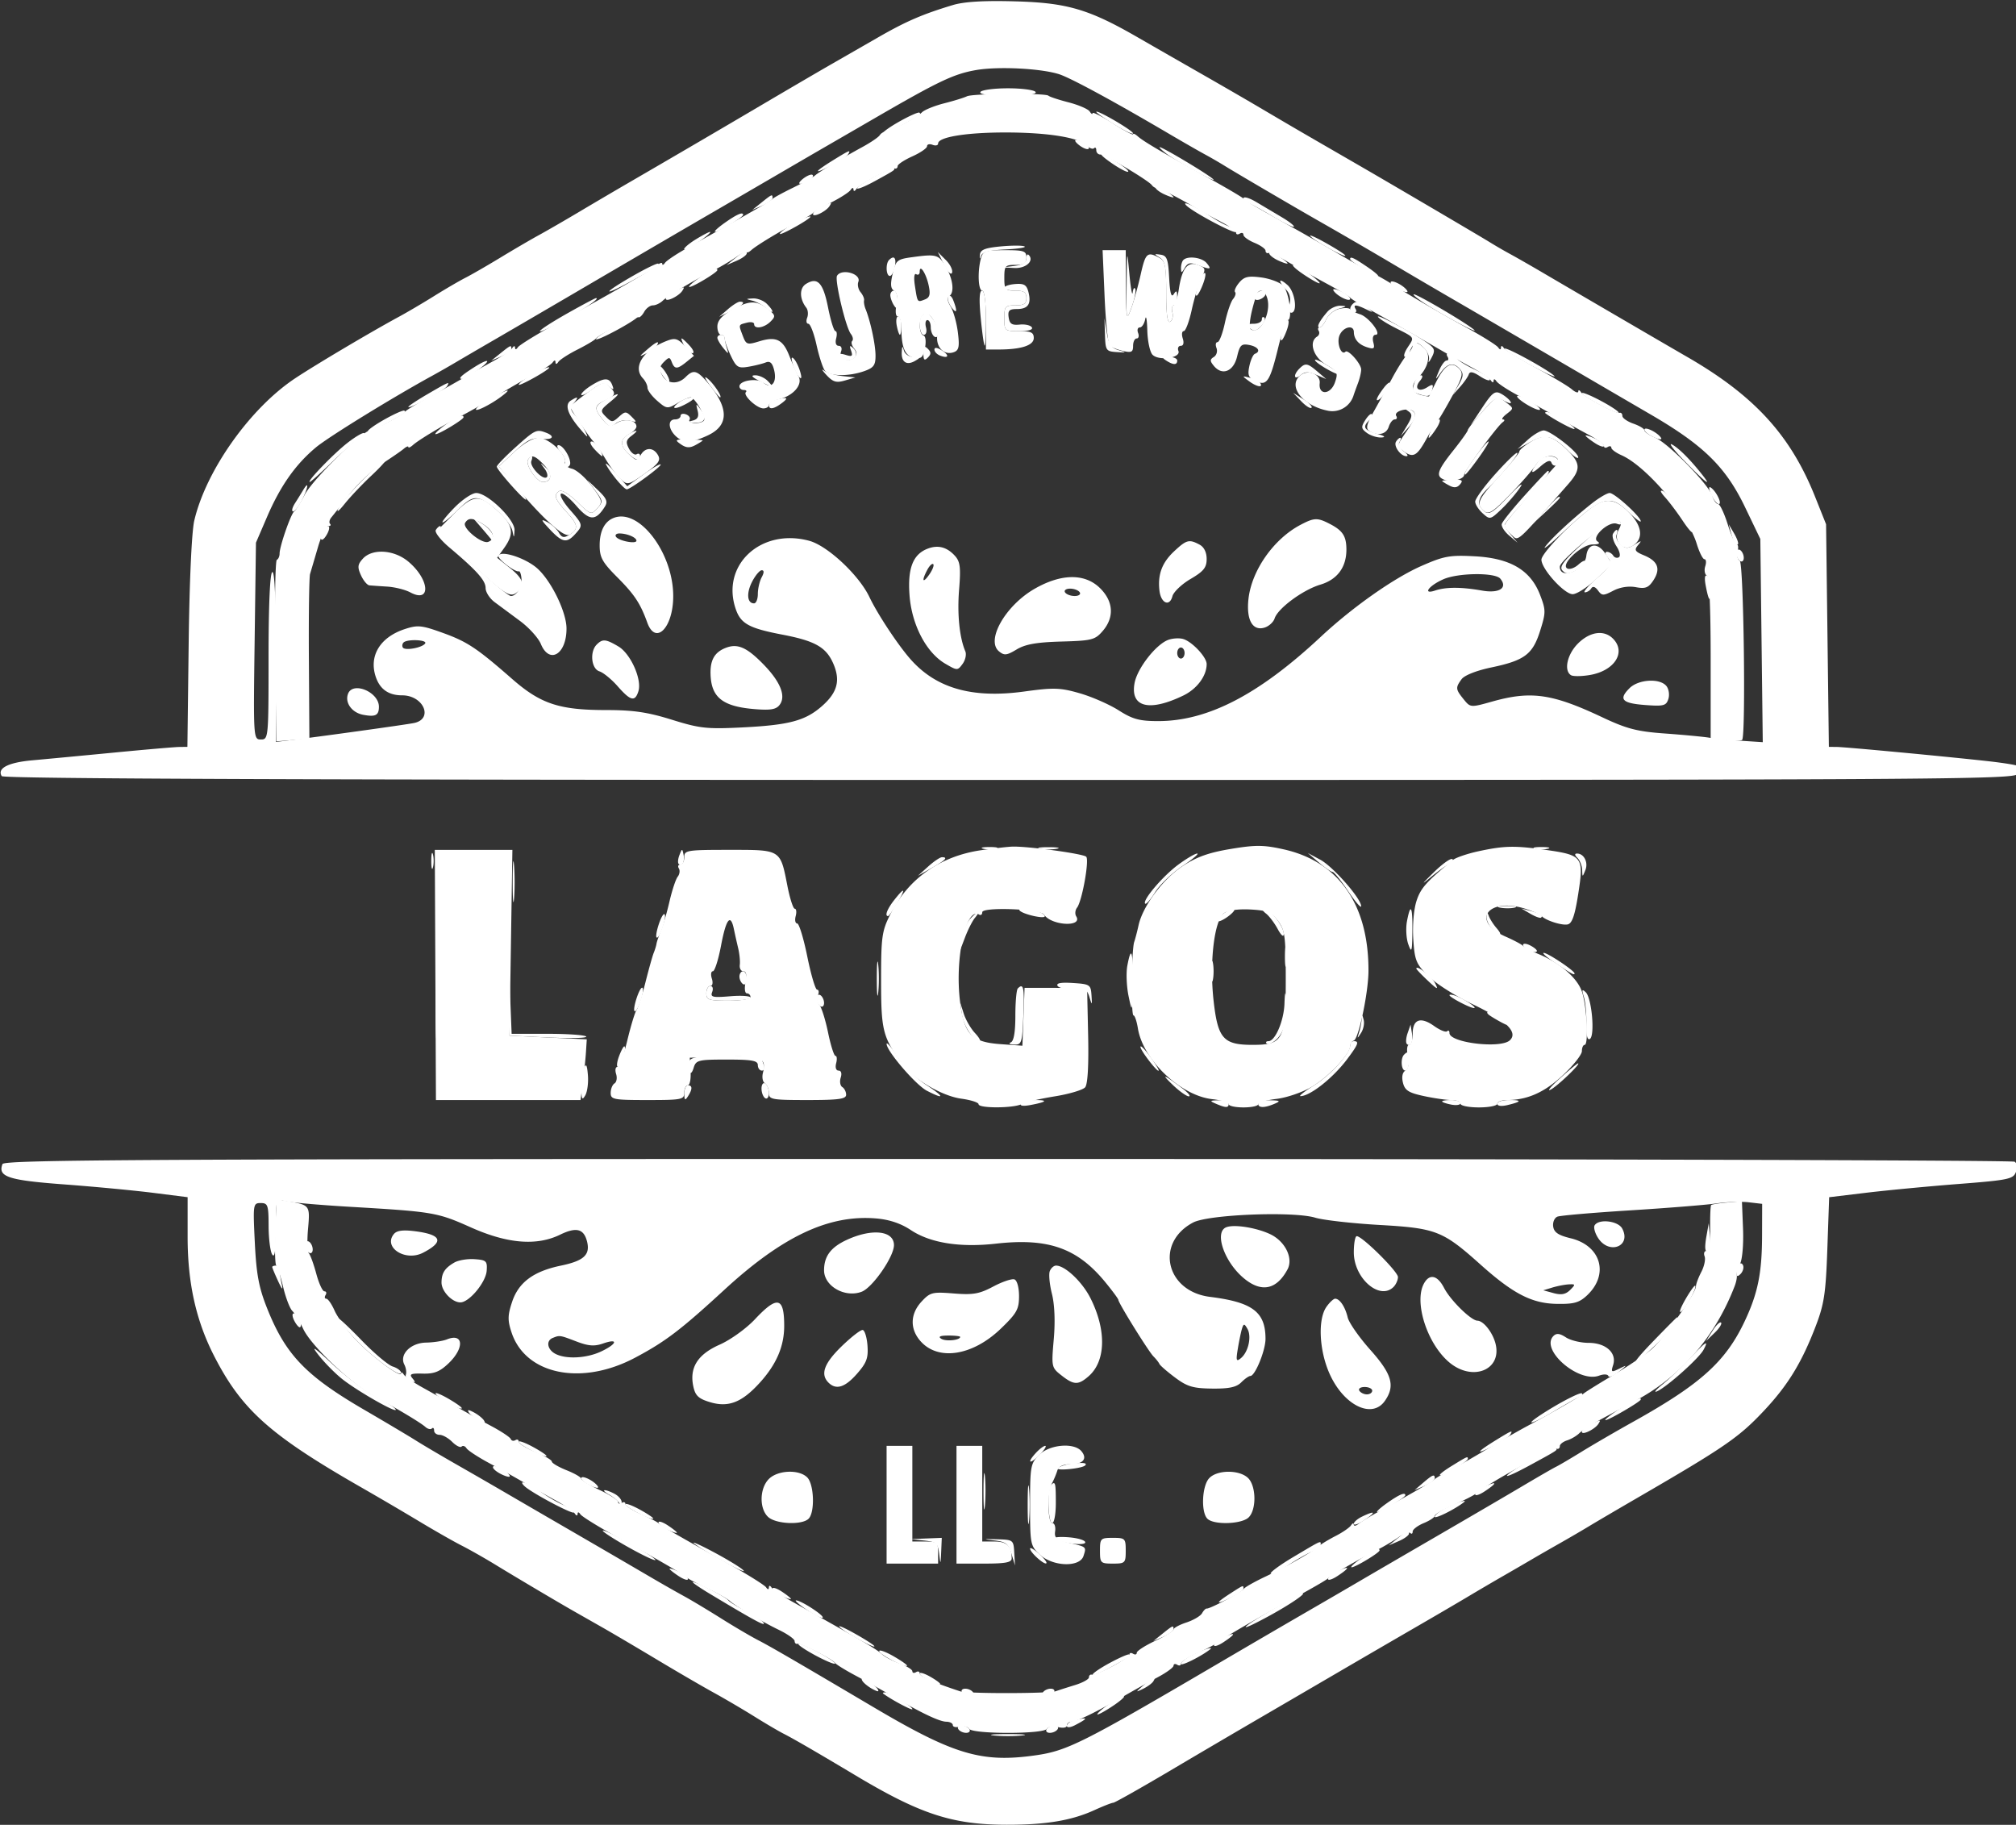 <svg xmlns="http://www.w3.org/2000/svg" width="548" height="496" fill="none"><rect width="100%" height="100%" fill="#333333" stroke="none"/><g fill-rule="evenodd" clip-path="url(#a)" clip-rule="evenodd"><path fill="#fff" d="M262.828 26.175c-.73.371-3.501 1.228-6.158 1.903s-5.386 1.782-6.063 2.46c-1.413 1.412-8.666 5.237-9.994 5.27-.489.011-1.164.45-1.5.972-.337.523-2.412 1.935-4.612 3.138-5.876 3.211-11.858 6.806-13 7.812-.55.484-3.25 1.98-6 3.324s-5.225 2.696-5.5 3.004c-.46.516-3.902 2.526-14.5 8.468-2.2 1.233-6.25 3.505-9 5.05-2.75 1.542-5.331 3.282-5.735 3.865-.404.582-.741.704-.75.27-.008-.435-.577-.286-1.265.33-1.315 1.18-11.849 7.262-27.75 16.024-5.225 2.88-9.831 5.73-10.235 6.335-.428.641-.747.683-.765.1-.017-.569-.347-.52-.765.116-.404.613-2.693 2.188-5.086 3.5a474 474 0 0 0-8.646 4.884 401 401 0 0 1-9.649 5.381c-2.945 1.585-5.579 3.212-5.854 3.616-.527.774-7.968 4.712-9.25 4.896-2.44.349-15.75 13.416-17.934 17.607-1.146 2.2-2.421 4.225-2.833 4.5-.892.597-3.983 9.482-3.983 11.452 0 .76-.337 1.531-.75 1.715-.412.183-.616 11.36-.452 24.836l.298 24.504 4.5-.358 4.502-.358-.135-21.646c-.075-11.905.07-22.32.322-23.145.253-.825 1.214-4.088 2.138-7.25s2.18-5.75 2.795-5.75c.613 0 .842-.273.509-.607-.334-.333-.18-1.121.342-1.75.522-.628 2.755-3.469 4.96-6.313 2.208-2.843 6.141-6.544 8.742-8.224 2.601-1.679 5.292-3.533 5.979-4.119s1.25-.805 1.25-.487.562.077 1.25-.536c1.556-1.387 7.959-5.241 13.25-7.974 2.2-1.136 6.925-3.828 10.5-5.983s8.075-4.725 10-5.712 3.831-2.245 4.235-2.795q.734-1 .765 0c.017.57.347.52.765-.116.404-.613 2.76-2.136 5.235-3.384s4.725-2.599 5-3.003c.696-1.022 10.856-6.083 11.564-5.76.317.144 1.017-.524 1.556-1.487s1.6-1.75 2.358-1.75c.759 0 1.974-.582 2.701-1.293 1.306-1.279 8.512-5.557 14.321-8.502 1.65-.837 4.238-2.38 5.75-3.43 1.512-1.052 2.75-1.638 2.75-1.304s.563.106 1.25-.507c1.519-1.354 7.98-5.246 12.75-7.679 1.925-.982 3.725-2.062 4-2.4s2.525-1.637 5-2.885 4.831-2.77 5.235-3.384c.418-.636.748-.685.765-.116s.347.52.765-.116c.875-1.328 9.41-5.876 10.485-5.586.412.111.75-.18.75-.646 0-.467 1.8-1.66 4-2.652s4-2.234 4-2.759.675-.696 1.5-.379 1.5.161 1.5-.346c0-1.756 7.55-3.005 18.201-3.01 11.522-.006 20.006 1.344 22.195 3.532.751.752 1.644 1.088 1.985.748.34-.34.619-.094.619.547 0 .642.495 1.167 1.099 1.167 1.244 0 13.073 7.03 14.013 8.326.336.465.907.792 1.268.728.58-.103 7.474 3.476 11.62 6.032.825.508 3.413 1.912 5.75 3.118 2.337 1.207 4.25 2.581 4.25 3.054s.45.582 1 .242 1-.196 1 .32c0 .515 1.35 1.497 3 2.18s3 1.638 3 2.121.337.783.75.667c.704-.2 1.775.331 8.411 4.172 1.464.847 5.064 2.837 8 4.421s5.564 3.16 5.84 3.5c.275.341 2.075 1.485 4 2.543 4.129 2.27 14.294 8.05 20.364 11.576a385 385 0 0 0 8.718 4.884c2.43 1.312 4.748 2.887 5.152 3.5.418.636.748.685.765.116.017-.567.349-.515.765.119.404.615 2.985 2.319 5.735 3.787s7.25 3.97 10 5.561a377 377 0 0 0 9.25 5.162c2.337 1.248 4.25 2.656 4.25 3.129s.45.582 1 .242 1-.251 1 .197 1.246 1.366 2.768 2.04c6.748 2.987 18.072 16.301 20.423 24.013.713 2.338 1.667 4.25 2.12 4.25s.55.862.216 1.916-.14 2.205.432 2.559c.67.414 1.041 8.431 1.041 22.479v21.836l4.052.386c2.229.213 4.254.185 4.5-.061 1.036-1.036.419-48.015-.639-48.669-.598-.369-.865-1.521-.594-2.559.272-1.038.168-1.887-.23-1.887s-1.504-2.475-2.457-5.5c-.954-3.025-2.131-5.5-2.616-5.5s-1.2-1.005-1.59-2.234c-.999-3.147-11.978-14.338-15.496-15.795-1.611-.667-2.93-1.565-2.93-1.994s-1.35-1.252-3-1.827-3-1.519-3-2.098-.337-.961-.75-.85c-1.075.29-9.61-4.258-10.485-5.586-.404-.614-.741-.709-.75-.211-.008.498-.803.228-1.765-.599s-5.35-3.452-9.75-5.833c-4.4-2.38-8.331-4.812-8.735-5.4-.445-.65-.746-.679-.765-.073s-.32.578-.765-.072c-.404-.589-4.196-2.969-8.427-5.288-7.491-4.106-17.784-10.115-20.808-12.147-.825-.555-3.075-1.832-5-2.838s-6.425-3.545-10-5.643-8.3-4.818-10.5-6.047c-11.812-6.596-14.043-7.9-14.5-8.48-.275-.35-4.775-2.997-10-5.884-12.35-6.825-17.213-9.694-18.75-11.065-.687-.613-1.25-.858-1.25-.545 0 .314-2.475-1.013-5.5-2.948s-5.507-3.186-5.515-2.78c-.009.405-.357.2-.774-.456-.418-.657-2.998-1.774-5.735-2.484-2.737-.709-5.201-1.522-5.476-1.806-.743-.768-20.631-.626-22.173.158m3.803 44.075c-.95 3.545-.73 8.75.37 8.75.583 0 1 3.333 1 8v8h3.375c6.209 0 9.625-1.109 9.625-3.125 0-1.52-.756-1.875-4-1.875-3.905 0-4-.083-4-3.5 0-3.222.238-3.5 3-3.5 2.333 0 3-.444 3-2s-.667-2-3-2c-2.762 0-3-.278-3-3.5s.238-3.5 3-3.5c2.333 0 3-.444 3-2 0-1.773-.667-2-5.883-2-5.256 0-5.948.24-6.487 2.25m33.623 10.35c.299 6.928.927 12.945 1.396 13.37s2.089 1.063 3.601 1.42c2.306.543 2.75.322 2.75-1.37 0-1.11.436-2.02.969-2.02s.709-.675.393-1.5c-.317-.825-.109-1.5.461-1.5s1.233-1.013 1.471-2.25c.239-1.237.495.145.57 3.071s.715 5.901 1.423 6.61c1.748 1.747 7.763.864 7.035-1.034-.295-.768-.008-1.397.638-1.397.72 0 .929-.775.54-2-.349-1.1-.226-2 .273-2 .5 0 1.472-2.588 2.161-5.75.688-3.162 1.862-7.01 2.608-8.55 1.252-2.588 1.187-2.868-.843-3.659-2.856-1.114-4.406.825-5.272 6.594-.36 2.401-1.011 4.365-1.447 4.365s-.571.85-.299 1.887c.271 1.038.004 2.19-.594 2.56-.75.463-1.087-1.97-1.087-7.853 0-7.404-.254-8.66-1.934-9.559-3.208-1.717-3.696-1.267-5.014 4.623-.696 3.112-1.861 7.275-2.589 9.25-1.257 3.414-1.326 3.11-1.393-6.158l-.07-9.75h-6.291zM248.033 69.89c-4.2.573-4.521.84-5.376 4.472-.671 2.856-.577 4.068.363 4.65.827.51 1.055 1.87.651 3.886-.354 1.772-.202 3.101.355 3.101.536 0 .981 1.463.989 3.25.022 5.26 1.007 7.521 3.483 7.994 1.927.37 2.419-.075 2.933-2.643.354-1.773.182-3.23-.407-3.427-1.352-.45-1.318-4.874.044-5.715 1.635-1.01 3.934 2.694 3.669 5.913-.263 3.196 2.008 5.324 4.614 4.324 1.309-.502 1.505-1.546 1.016-5.409-.333-2.633-1.221-5.776-1.975-6.985-.858-1.378-1-2.426-.38-2.809 1.486-.918 1.062-4.619-.915-7.993-1.94-3.31-2.577-3.494-9.064-2.609m1.968 3.968c0 .692-.423.997-.941.678-.561-.347-.705.941-.358 3.191.708 4.585.622 4.47 2.707 3.67 1.31-.504 1.546-1.362 1.038-3.775-.692-3.289-2.446-5.988-2.446-3.764m-22.466 1.086c-.706 1.143 2.352 14.036 3.754 15.83.549.7.712 1.56.363 1.907-.348.35-.117 1.257.515 2.018.83 1 .846 1.688.059 2.475-1.527 1.527-4.327.254-3.601-1.637.333-.868.057-1.538-.634-1.538-.731 0-1.013-.805-.7-2 .287-1.1.197-2-.2-2-.398 0-1.298-2.893-2.001-6.429-1.339-6.739-2.856-8.358-5.994-6.398-1.826 1.14-1.796 4.053.067 6.45.48.618.592 1.856.248 2.75-.343.895-.197 1.627.324 1.627s1.519 2.588 2.218 5.75 1.726 6.313 2.282 7c1.248 1.543 6.413 1.617 10.617.152 2.636-.919 3.148-1.61 3.143-4.25-.005-2.968-1.363-9.315-2.707-12.652-.333-.825-.517-1.885-.411-2.355s-.322-1.477-.953-2.238-.9-2.025-.598-2.812c.837-2.182-4.519-3.708-5.791-1.65m109.298 1.89c-.917 1.098-1.416 2.248-1.107 2.556.308.31.059 1.165-.554 1.903s-1.614 3.674-2.225 6.524c-.612 2.85-1.51 5.182-1.997 5.182s-.61.72-.272 1.601c.338.88.015 1.971-.717 2.424-1.107.684-1.104 1.097.017 2.447 2.272 2.738 5.349 1.483 6.303-2.57.734-3.12 1.173-3.538 3.284-3.135 2.412.462 3.253 1.756 1.558 2.4-.483.183-1.164 1.683-1.513 3.333-.53 2.507-.244 3.179 1.738 4.09 3.044 1.398 3.85.171 6.175-9.394.961-3.958 2.091-7.196 2.509-7.196 1.422 0 .373-7.739-1.272-9.384-.901-.9-3.578-1.894-5.948-2.208-3.521-.465-4.617-.204-5.979 1.427m4.691 3.415c-1.644 4.962-2.239 8.807-1.44 9.301 2.35 1.453 5.449-4.296 4.453-8.262-.62-2.47-2.342-3.065-3.013-1.039m-142.77 4.108c-2.583 1.476-3.748 2.841-3.75 4.392-.002 1.237.447 2.25.997 2.25s1 .494 1 1.1c0 .603.749 2.675 1.663 4.603 1.484 3.127 1.998 3.45 4.75 2.986 1.698-.285 3.819-.809 4.714-1.164 1.19-.47 1.808.081 2.305 2.06.844 3.364-.723 5.249-2.877 3.461-1.665-1.382-6.555-.656-6.555.973 0 .54.525.981 1.167.981.641 0 .904.263.583.583-.85.85 2.987 4.417 4.75 4.417.825 0 1.5-.401 1.5-.892 0-.49 1.238-1.201 2.75-1.581 3.979-.997 6.547-4.033 5.296-6.257-.548-.974-1.662-3.464-2.476-5.534-1.769-4.499-3.585-5.374-8.212-3.954-3.221.99-3.533.888-4.412-1.424-1.221-3.21-1.27-3.04 1.054-3.648 1.1-.287 2-.115 2 .384 0 1.46 2.722 1.042 4.448-.685 1.454-1.454 1.383-1.754-.836-3.5-3.018-2.373-5.085-2.279-9.859.45m165.247-.395c-1.375.331-2.944 1.6-3.487 2.82S359.157 89 358.705 89s-.563.42-.247.931c.317.512.118 1.213-.441 1.56-2.338 1.444-1.028 5.57 2.412 7.6 3.152 1.859 3.349 2.252 2.437 4.868-1.17 3.356-4.501 3.543-4.137.231.276-2.512-3.155-3.911-5.276-2.15-3.518 2.919.636 8.228 7.514 9.603 3.034.607 6.029-1.176 6.96-4.143.172-.55.71-2.042 1.194-3.315s.88-2.961.88-3.75c0-1.548-3.547-5.554-4.274-4.828-1.131 1.131-2.423-2.298-1.643-4.357.898-2.37 3.906-3.136 3.932-1 .024 1.97 1.302 3.423 3.652 4.156 1.823.57 2.083.352 1.633-1.365-.306-1.173-.049-2.04.606-2.04 1.852 0-1.82-4.84-4.245-5.597-1.189-.37-2.386-.982-2.661-1.359-.275-.376-1.625-.413-3-.082m-182.904 8.751c-6.307 2.496-9.195 7.096-6.346 10.107.688.727 1.25 1.884 1.25 2.57 0 .687 1.193 2.286 2.652 3.554 2.527 2.197 2.782 2.23 5.404.681 1.514-.894 3.149-1.626 3.633-1.626 1.228 0 4.401 5.577 3.618 6.36-.988.988-4.497.757-3.872-.255.305-.493-.119-1.153-.941-1.469-.822-.315-1.494-.137-1.494.395 0 .533-.675.969-1.5.969-1.96 0-1.92 2.437.071 4.429 2.023 2.022 4.49 1.987 8.926-.129 5.651-2.695 5.655-7.4.012-14.106-3.016-3.585-3.992-3.854-6.152-1.694-2.109 2.109-5.092 1.864-6.37-.524-.838-1.566-.732-2.374.468-3.574 1.401-1.4 1.609-1.399 2.155.024.764 1.99 1.485 1.978 4.007-.068l2.024-1.642-2.185-2.358c-2.234-2.41-2.904-2.616-5.36-1.644m202.904 1.215c0 .51-.627 1.555-1.392 2.321-.766.765-2.594 3.61-4.062 6.321a785 785 0 0 1-5.153 9.342c-1.942 3.448-2.201 4.592-1.189 5.234 2.262 1.435 4.64.92 5.296-1.147.349-1.1 1.081-2 1.626-2 .546 0 .734-.418.418-.928-.838-1.357 3.468-2.46 4.719-1.209.749.749.215 2.283-1.812 5.208-2.794 4.031-2.82 4.186-.953 5.551 2.613 1.911 3.637 1.381 6.177-3.2 1.196-2.157 2.567-4.372 3.046-4.922s2.319-3.678 4.088-6.951c2.795-5.171 3.029-6.14 1.781-7.387-2.027-2.027-3.843-.997-6.12 3.472-1.084 2.126-1.99 3.961-2.014 4.076-.024.116-1.036-.049-2.25-.366-2.559-.67-2.845-2.562-.71-4.697 2.863-2.864 3.551-6.294 1.613-8.048-1.992-1.803-3.109-2.044-3.109-.67m-224.803 13.158c-2.308 1.697-4.197 3.252-4.197 3.455 0 .58 4.803 7.794 6.298 9.458.741.825 2.312 3.105 3.492 5.066s2.982 4.323 4.004 5.248c1.757 1.59 2.112 1.503 6.452-1.583 3.751-2.667 4.416-3.584 3.624-4.999-1.242-2.219-3.497-2.22-4.738-.003-.909 1.625-1.094 1.615-3.05-.155-2.62-2.371-2.647-4.201-.082-5.574 1.1-.589 2-1.519 2-2.067 0-1.725-3.179-2.302-5.321-.965-1.787 1.117-2.293.992-3.868-.953-2.404-2.968-2.288-3.84.689-5.197 2.809-1.28 3.028-1.89 1.3-3.618-1.657-1.657-1.864-1.598-6.603 1.887m243.515 5.073c-2.042 2.289-3.717 4.426-3.723 4.75-.005.325-1.801 2.84-3.989 5.59-4.378 5.502-4.816 6.973-2.359 7.916 1.902.73 5.359-.163 5.359-1.384 0-.98 8.962-13.193 10.469-14.267.567-.404.607-.741.09-.75-.518-.008-.068-.69 1-1.515 1.921-1.485 1.921-1.515 0-3-2.648-2.046-2.649-2.045-6.847 2.66m13.365 7.939c-1.692 1.029-3.081 2.216-3.085 2.636-.005.421-2.48 3.456-5.5 6.745-5.828 6.345-6.349 7.564-4.045 9.476 1.185.983 2.442.172 6.959-4.492 3.032-3.13 6.217-6.765 7.077-8.078 1.492-2.278 4.429-3.141 5.85-1.72.367.367.017 1.379-.776 2.25-9.592 10.528-13.557 15.179-13.557 15.904 0 .478.828 1.62 1.841 2.536 1.985 1.796.973 2.698 15.407-13.729 3.523-4.01 3.462-5.696-.344-9.417-4.039-3.948-6.083-4.387-9.827-2.111m-276.328 2.794-4.174 3.893 3.463 4.11c8.578 10.181 14.293 15.385 15.83 14.415 2.466-1.555 2.309-2.672-.861-6.143-3.241-3.547-3.617-4.673-1.917-5.724.6-.37 2.769.965 4.82 2.969 3.593 3.508 3.792 3.574 5.4 1.797 1.572-1.737 1.49-2.088-1.409-6.03-1.694-2.303-4.134-4.451-5.423-4.775-1.29-.324-2.145-1.11-1.901-1.747.722-1.883-4.411-6.658-7.156-6.658-1.522 0-4.13 1.522-6.672 3.893m3.768 2.079c-.803 1.3 2.365 6.028 4.039 6.028 2.483 0 2.659-2.142.374-4.574-2.469-2.629-3.481-2.962-4.413-1.454m-20.11 14.674-4.736 4.735 7.915 7.353c10.671 9.914 12.038 10.823 13.919 9.262 2.31-1.917 1.801-3.667-1.935-6.647l-3.43-2.737 1.93-2.71c2.721-3.821 2.414-6.05-1.32-9.596-5.376-5.104-6.942-5.061-12.343.34m308.978-1.484c-5.66 4.242-13.385 12.298-13.385 13.959 0 2.524 6.205 9.379 8.489 9.379 1.094 0 3.965-1.84 6.379-4.089l4.39-4.088-1.774-2.707c-2.159-3.295-4.875-3.037-5.287.502-.452 3.887-7.197 6.629-7.197 2.926 0-1.818 14.029-13.247 15.546-12.665 1.244.477 1.32 1.002.4 2.723-1.553 2.9 1.167 5.944 3.823 4.279 3.019-1.893 2.684-5.318-.881-8.996-3.807-3.928-6.478-4.239-10.503-1.223m-305.953 3.949c-.859 1.388 4.553 5.832 6.29 5.165 2.032-.779 1.489-2.907-1.187-4.661-2.899-1.9-4.164-2.025-5.103-.504m208.068 88.644c-5.948.989-9.303 2.19-13.08 4.685-5.328 3.519-10.805 10.89-11.933 16.06-.36 1.65-.888 3.675-1.174 4.5-.754 2.177-.927 19.998-.194 19.999.341 0 .877 1.59 1.192 3.533 1.389 8.559 11.566 18.249 20.187 19.221 2.476.279 4.502.899 4.502 1.377 0 .479 1.8.87 4 .87s4-.387 4-.861c0-.473 2.245-1.126 4.989-1.451 2.745-.325 7.024-1.784 9.511-3.241 4.596-2.693 10.5-8.93 10.5-11.092 0-.653.45-1.338 1-1.522 1.304-.434 3.96-13.042 3.983-18.899.068-18.057-8.074-29.737-23.057-33.077-5.457-1.217-7.632-1.232-14.426-.102m-67.841.342c-11.131 1.627-19.786 7.746-24.659 17.433-2.284 4.54-2.5 6.095-2.5 17.97 0 13.691.457 15.464 5.866 22.781 3.081 4.167 10.699 8.629 15.965 9.351 2.568.352 4.669 1.029 4.669 1.504 0 1.154 9.563 1.109 11.764-.054.955-.506 4.974-1.442 8.931-2.081 3.957-.64 7.683-1.752 8.28-2.471.692-.834.984-5.976.806-14.158l-.281-12.849-8.5-.012-8.5-.011-.294 7.867-.294 7.867-5.959-.431c-7.911-.572-9.879-2.653-10.996-11.625-1.458-11.701 1.633-25.786 5.177-23.595.476.294.866.011.866-.63 0-1.506 15.777-.903 16.792.643 1.977 3.007 10.605 3.473 8.75.472-.393-.636-.292-1.698.223-2.362 1.363-1.754 3.38-12.963 2.491-13.842-.846-.836-16.305-2.931-20.23-2.742-1.389.067-5.155.506-8.367.975m135.284.267c-3.057.659-6.207 1.73-7 2.382-7.254 5.956-8.747 7.631-9.889 11.091-.756 2.289-1.129 6.637-.892 10.372.371 5.821.757 6.776 4.078 10.098 2.017 2.017 7.459 5.469 12.092 7.67 9.011 4.281 12.423 7.594 10.077 9.785-2.503 2.339-16.409.665-16.409-1.976 0-.615-.287-.833-.637-.482-.351.35-1.942-.292-3.536-1.427-3.667-2.611-5.827-1.836-5.827 2.092 0 1.667-.439 3.031-.975 3.031-.557 0-.709 1.329-.355 3.101.405 2.026.176 3.376-.66 3.893-.801.495-1.044 1.736-.647 3.315.519 2.07 1.543 2.72 5.684 3.608 2.778.596 6.154 1.083 7.502 1.083s2.451.45 2.451 1 2.25 1 5 1 5-.45 5-1 1.238-1.003 2.75-1.006c5.459-.011 10.163-2.126 15.16-6.817 2.799-2.628 5.09-5.543 5.09-6.478s.337-1.699.75-1.699c1.112 0 .591-10.436-.718-14.404-1.237-3.748-5.904-7.812-11.782-10.26-2.063-.858-3.975-1.86-4.25-2.226s-2.402-1.504-4.728-2.529c-9.825-4.333-4.597-10.987 5.829-7.417 1.869.64 3.624 1.437 3.899 1.77.988 1.199 5.533 2.679 7.136 2.325 1.211-.268 1.959-2.444 2.884-8.39 1.539-9.889 1.156-10.42-8.525-11.819-8.655-1.25-11.511-1.202-18.552.314m-283.598 33.635.155 33.999 19.649.001 19.65.001.627-4.75c.345-2.613.728-6.325.851-8.25l.223-3.5-10.5-.5-10.5-.5.391-25.25.391-25.25h-21.092zM186.001 233c0 1.1-.477 2-1.059 2s-.769.47-.414 1.044.215 1.586-.31 2.25-1.527 3.681-2.227 6.706c-.699 3.025-1.746 6.625-2.326 8s-1.123 2.95-1.206 3.5-.426 1.675-.762 2.5-1.345 4.425-2.243 8-1.98 6.95-2.406 7.5c-.425.55-1.559 4.262-2.518 8.25s-2.176 7.25-2.704 7.25-.686.862-.352 1.916.14 2.205-.432 2.559-1.041 1.516-1.041 2.584c0 1.792.768 1.941 10 1.941 9.333 0 10-.133 10-2 0-1.1.437-2 .97-2 .534 0 .871-1.687.75-3.75l-.22-3.75 9.416-.29c10.055-.309 11.496.3 10.461 4.423-.296 1.182-.053 2.449.542 2.817.595.367 1.081 1.541 1.081 2.609 0 1.798.773 1.941 10.5 1.941 8.476 0 10.5-.278 10.5-1.441 0-.793-.468-1.73-1.041-2.084-.572-.354-.767-1.505-.432-2.559.365-1.152.135-1.916-.576-1.916-.692 0-.967-.832-.661-2 .287-1.1.205-2-.184-2-.388 0-1.286-2.812-1.995-6.25-.708-3.437-1.749-6.807-2.312-7.487-.562-.681-.762-1.918-.442-2.75.319-.832.206-1.513-.252-1.513s-1.655-4.05-2.66-9-2.243-9-2.752-9c-.51 0-.691-.9-.403-2s.173-2-.254-2c-.426 0-1.319-2.762-1.983-6.137-1.981-10.07-1.65-9.863-15.794-9.863-11.592 0-12.259.109-12.259 2M332.7 248.231c-2.636 1.927-3.983 13.335-2.812 23.806 1.149 10.265 2.648 11.963 10.569 11.963 8.36 0 9.044-1.326 9.044-17.535 0-11.975-.212-13.606-2.102-16.143-1.785-2.397-2.915-2.866-7.501-3.114-3.32-.18-6.091.214-7.198 1.023M196.001 257c-.726 3.85-1.729 7-2.228 7s-.621.9-.272 2c.364 1.147.18 2-.433 2-.587 0-1.067.9-1.067 2 0 1.778.667 2 6 2 3.333 0 6-.444 6-1 0-.55-.439-1-.975-1-.55 0-.713-1.308-.375-3 .397-1.986.199-3-.588-3-.653 0-1.088-.788-.966-1.75s-.075-2.988-.437-4.5a214 214 0 0 1-1.178-5.25c-.897-4.32-2.113-2.748-3.481 4.5M74.825 334.719c-.178 4.829-.052 9.006.28 9.281.333.275 1.17 2.879 1.859 5.787s1.81 5.844 2.492 6.525c.68.681 2.03 2.907 2.998 4.948 2.192 4.619 13.058 14.898 19.338 18.294 6.579 3.558 12.501 7.111 13.852 8.311.629.558 1.417.742 1.75.408.334-.333.607-.081.607.56 0 .642.675 1.167 1.5 1.167s2.362.862 3.417 1.917c1.054 1.054 2.203 1.629 2.554 1.279s.951-.148 1.333.452c.383.599 3.105 2.386 6.05 3.971a408 408 0 0 1 9.649 5.381 465 465 0 0 0 8.646 4.884c2.393 1.312 4.682 2.887 5.086 3.5.418.636.748.685.765.116.018-.583.337-.541.765.1.404.605 5.01 3.455 10.235 6.333 11.277 6.213 17.132 9.613 18.5 10.742.55.454 3.164 1.845 5.809 3.091s5.345 2.742 6 3.325c1.728 1.538 8.528 5.554 13.441 7.939 2.337 1.135 4.25 2.493 4.25 3.017s.338.862.75.751c.891-.24 9.53 4.147 10.25 5.205.275.404 2.75 1.935 5.5 3.403s7.25 3.977 10 5.577c8.034 4.676 12.875 6.972 14.75 6.995.962.012 1.75.43 1.75.928s.849.685 1.887.413c1.038-.271 2.19-.004 2.559.594.902 1.459 20.203 1.465 21.104.006.368-.595 1.744-.811 3.059-.481 1.35.339 2.391.156 2.391-.419 0-.56.563-1.029 1.25-1.041 1.416-.025 6.889-2.698 14.25-6.962a361 361 0 0 1 9.25-5.155c2.337-1.243 4.25-2.646 4.25-3.119s.45-.582 1-.242 1 .21 1-.289 1.912-1.757 4.25-2.796 4.7-2.247 5.25-2.686c1.658-1.32 12.465-7.601 21.5-12.495 4.675-2.532 8.725-4.885 9-5.228.53-.662 8.477-5.254 13.5-7.801 1.65-.837 4.176-2.337 5.613-3.334s2.899-1.525 3.25-1.175c.35.351.637.167.637-.408s1.35-1.605 3-2.288 3-1.583 3-1.998 2.31-1.749 5.133-2.964 5.636-2.654 6.25-3.198c2.726-2.418 20.743-12.336 21.867-12.039.413.11.75-.221.75-.734s.897-1.217 1.994-1.565 2.591-1.23 3.321-1.96 3.72-2.613 6.644-4.184 6.979-3.758 9.011-4.858c12.111-6.556 21.336-17.314 26.581-31 .422-1.1.666-2.425.543-2.945-.123-.519.277-1.88.89-3.024.623-1.165.982-5.368.814-9.556l-.298-7.475-4 .349c-2.2.192-4.161.503-4.358.692s-.32 3.069-.273 6.401c.052 3.737-.33 6.058-.999 6.058-.596 0-.83.661-.52 1.469s-.089 2.721-.887 4.25c-.798 1.53-1.453 3.284-1.457 3.899-.01 1.905-8.792 14.329-12.142 17.179-1.747 1.487-6.369 4.598-10.271 6.915-3.901 2.316-7.543 4.583-8.093 5.038-1.125.929-8.723 5.314-15.5 8.947-2.475 1.326-7.425 4.167-11 6.312s-8.075 4.709-10 5.696-3.725 2.047-4 2.354c-.505.566-6.748 4.177-15 8.679-2.475 1.35-5.062 2.916-5.75 3.481-.687.564-1.257.633-1.265.153-.009-.479-.346-.372-.75.238-.404.611-2.268 1.897-4.141 2.857s-3.898 2.182-4.5 2.715c-1.828 1.619-8.78 5.591-14.56 8.319-3.006 1.419-5.706 2.951-6 3.405-.568.878-9.19 5.443-10.034 5.313-.275-.042-.841.532-1.258 1.277-.416.745-2.329 1.873-4.25 2.507-1.92.633-3.492 1.49-3.492 1.904s-2.25 1.805-5 3.093-5 2.742-5 3.23-.45.61-1 .27-1-.231-1 .242c0 .94-9.037 5.737-10.25 5.441-.413-.101-.75.232-.75.739 0 .508-1.688 1.442-3.75 2.076s-4.425 1.391-5.25 1.682c-1.897.667-23.987.696-26 .034-7.314-2.407-11-4.034-11-4.856 0-.537-.45-.698-1-.358s-1 .232-1-.24-1.57-1.426-3.49-2.12c-1.919-.694-4.056-1.816-4.75-2.494-1.157-1.132-4.445-3.108-15.26-9.172-2.2-1.233-6.25-3.505-9-5.049-2.75-1.543-5.331-3.283-5.735-3.866-.453-.653-.746-.676-.765-.059-.019.616-.313.593-.765-.06-.404-.584-4.785-3.332-9.735-6.108-16.117-9.038-18.993-10.705-19.5-11.3-.275-.323-2.412-1.431-4.75-2.461-2.338-1.031-4.25-2.283-4.25-2.782s-.45-.629-1-.289-1 .218-1-.27-2.25-1.942-5-3.23-5-2.666-5-3.062c0-.397-1.8-1.441-4-2.321s-4.002-1.942-4.004-2.359-2.027-1.59-4.5-2.607-4.496-2.281-4.496-2.809-.412-.706-.915-.395-1.065.17-1.25-.313c-.184-.484-2.585-2.078-5.335-3.543a376 376 0 0 1-9.676-5.378 577 577 0 0 0-9-5.097c-2.378-1.312-4.655-2.887-5.059-3.5-.404-.614-.741-.757-.75-.318-.026 1.386-8.392-4.899-12.608-9.472-2.225-2.415-4.687-5.838-5.471-7.608S89.146 353 88.697 353c-.447 0-.536-.45-.196-1s.2-1-.311-1-1.504-2.137-2.206-4.75c-.703-2.613-1.615-5.131-2.027-5.596-.412-.466-.514-3.442-.226-6.613.57-6.302.458-6.474-4.906-7.441l-3.675-.663zM241 409v16h14v-3c0-2.762-.278-3-3.5-3h-3.5v-26h-7zm19 0v16h7.5c5.808 0 7.5-.32 7.5-1.418 0-3.31-1.279-4.582-4.607-4.582h-3.393v-26h-7zm22.455-13.545c-2.311 2.311-2.455 3.103-2.455 13.547 0 10.712.091 11.178 2.646 13.546 3.553 3.293 10.879 3.525 11.878.377.803-2.53.897-2.446-4.024-3.59-3.335-.776-3.948-1.297-3.687-3.133.172-1.211-.166-2.202-.75-2.202-1.31 0-1.415-8.367-.136-10.764.51-.955 1.171-2.524 1.469-3.486.356-1.153 1.556-1.75 3.514-1.75 3.479 0 4.761-1.487 3.054-3.544-2.008-2.419-8.67-1.841-11.509.999m16.545 26.045c0 3.333.167 3.5 3.5 3.5s3.5-.167 3.5-3.5-.167-3.5-3.5-3.5-3.5.167-3.5 3.5"/><path fill="#fff" d="M259.001 1.377c-8.188 2.468-12.667 4.399-20.124 8.677-4.057 2.328-9.97 5.722-13.14 7.543s-11.27 6.555-18 10.521a6009 6009 0 0 1-36.236 21.197c-3.85 2.233-10.15 5.936-14 8.228s-8.8 5.152-11 6.355-6.925 3.964-10.5 6.134-7.85 4.634-9.5 5.476-5.475 3.074-8.5 4.961-7.3 4.405-9.5 5.595c-7.682 4.156-23.042 13.269-28.382 16.839-12.211 8.162-24.115 24.987-27.31 38.597-.698 2.977-1.314 16.429-1.52 33.25L50.94 203l-2.22.031c-1.221.017-9.195.705-17.72 1.529-8.525.823-18.532 1.769-22.238 2.102-6.554.588-9.603 2.168-8.29 4.294.447.721 85.189 1.044 273.98 1.044 252.623 0 273.382-.125 273.965-1.643.346-.904.411-1.862.144-2.129-.267-.268-3.99-.873-8.273-1.347-11.988-1.324-38.527-3.819-40.972-3.852l-2.184-.029-.378-30.25-.379-30.25-2.995-7.5c-6.704-16.788-16.595-27.559-35.024-38.14-3.642-2.091-30.961-18.024-38.856-22.661-3.3-1.939-7.35-4.256-9-5.149a125 125 0 0 1-5.5-3.187c-2.318-1.448-26.372-15.583-35.5-20.86l-10-5.78c-6.553-3.787-8.983-5.207-18-10.52-3.3-1.944-10.275-5.975-15.5-8.957a5399 5399 0 0 1-16.704-9.575C295.985 2.496 290.097.763 276.001.37c-8.564-.239-13.917.078-17 1.007m6.226 17.683c-5.961 1.052-10.068 2.998-26.895 12.744-6.507 3.769-13.327 7.718-15.156 8.774-1.829 1.057-7.454 4.33-12.5 7.272s-12.1 7.048-15.675 9.123c-8.678 5.037-20.366 11.86-38.5 22.478-8.25 4.83-18.15 10.606-22 12.835s-8.575 4.987-10.5 6.127a259 259 0 0 1-6.257 3.58c-10.892 5.953-28.47 16.772-31.888 19.628-5.547 4.635-9.653 10.477-13.268 18.879l-3.012 7-.36 26.75c-.357 26.511-.342 26.75 1.712 26.75 2.036 0 2.073-.405 2.073-22.441 0-13.882.38-22.677 1-23.059.656-.405 1 7.432 1 22.768v23.386l2.75-.319c7.229-.837 32.997-4.407 34.89-4.835 5.237-1.182 2.443-7.5-3.317-7.5-3.655 0-5.99-1.606-7.142-4.911-1.996-5.725 1.072-10.862 7.816-13.088 3.519-1.161 4.583-1.061 10.215.966 6.797 2.445 9.346 4.133 18.995 12.575 7.756 6.787 12.81 8.458 25.578 8.458 7.367 0 11.26.573 17.849 2.627 7.585 2.365 9.496 2.574 19.146 2.091 12.718-.637 17.12-1.813 21.642-5.783 4.143-3.638 5.049-6.873 3.178-11.349-1.935-4.631-4.914-6.36-13.937-8.086-9.011-1.724-11.278-2.957-12.645-6.879-4.168-11.955 6.771-22.178 19.937-18.633 4.994 1.345 13.55 9.342 16.384 15.315 2.072 4.366 7.248 12.268 10.738 16.394 7.028 8.307 16.946 11.239 31.334 9.264 8.047-1.105 9.777-1.051 15.089.477 3.3.948 8.064 3.038 10.588 4.643 3.791 2.413 5.655 2.919 10.746 2.919 13.474 0 27.363-7.199 44.166-22.892 8.638-8.068 19.877-15.981 27.386-19.281 6.14-2.699 7.71-2.982 14.5-2.619 9.685.518 15.178 3.773 17.756 10.524 1.574 4.123 1.575 4.74.001 9.732-2.022 6.415-4.221 8.059-13.331 9.969-3.984.835-7.251 2.13-8.018 3.179-1.687 2.307-1.643 2.736.556 5.451 1.845 2.279 1.865 2.28 7.816.611 10.519-2.952 16.255-2.13 29.834 4.271 6.691 3.154 9.473 3.878 17 4.422 4.95.358 10.35.866 12 1.127 1.65.262 5.624.647 8.831.855l5.831.379-.331-27.614-.331-27.614-4.14-8.618c-5.247-10.92-11.23-16.809-25.555-25.153-5.882-3.426-11.957-6.967-13.5-7.869-7.56-4.419-33.508-19.545-38.805-22.621a2100 2100 0 0 1-18-10.548 1512 1512 0 0 0-20-11.614c-6.512-3.71-22.801-13.253-25.5-14.94a125 125 0 0 0-5.5-3.187c-1.65-.893-5.925-3.346-9.5-5.449-15.223-8.958-26.998-15.342-30.136-16.339-5.012-1.591-16.651-2.158-22.638-1.102m1.274 5.94c-.393.635 2.343 1 7.5 1s7.893-.365 7.5-1c-.34-.55-3.715-1-7.5-1s-7.16.45-7.5 1m-21.736 7.868c-2.604 1.447-4.742 2.938-4.75 3.312s2.123-.49 4.736-1.919c5.578-3.052 5.71-3.145 5.167-3.643-.229-.211-2.548.802-5.153 2.25m53.236-2.453c0 .227 2.25 1.798 5 3.49s4.994 2.743 4.986 2.336c-.015-.758-9.986-6.576-9.986-5.826m-4.573 9.106c1.06.802 2.172 1.214 2.471.914.628-.627-1.912-2.412-3.398-2.388-.55.009-.133.673.927 1.474m23.688 2.293c3.053 2.322 15.053 8.775 12.385 6.66C327.199 46.649 316.013 40 315.245 40c-.283 0 .559.816 1.871 1.814m-90.374 1.56c-5.393 3.316-5.938 4.223-1.059 1.763 2.3-1.16 4.464-2.565 4.809-3.123.863-1.396.544-1.281-3.75 1.36m75.737 1.175c2.066 1.403 3.952 2.354 4.192 2.114.482-.482-5.953-4.663-7.178-4.663-.424 0 .919 1.147 2.986 2.549m-64.725 3.399c-2.611 1.404-4.749 2.858-4.75 3.232-.002.373 2.134-.49 4.747-1.919 5.509-3.014 5.721-3.161 5.167-3.563-.229-.166-2.553.846-5.164 2.25m-19.326.531c-1.06.801-1.477 1.465-.927 1.474 1.486.024 4.026-1.761 3.398-2.388-.299-.3-1.411.112-2.471.914m95.573 2.337c0 .475 1.125 1.376 2.5 2.002 1.375.627 2.5.976 2.5.776s-1.125-1.101-2.5-2.002-2.5-1.25-2.5-.776m-107 4.234-2.5 2.005 2.75-1.188c1.512-.653 2.75-1.566 2.75-2.028 0-1.14-.139-1.084-3 1.211m131-1.132c0 .595.364 1.082.809 1.082s3.437 1.583 6.649 3.517c3.213 1.935 6.022 3.336 6.244 3.114s-1.195-1.354-3.149-2.517l-7.053-4.196c-1.925-1.144-3.5-1.594-3.5-1m-114.75 2.302c-1.238.597-2.25 1.483-2.25 1.968 0 1.026 3.596-.725 4.503-2.193.731-1.182.648-1.174-2.253.225m99.25-.352c1.909 1.884 13.5 8.019 13.5 7.145 0-.483-.866-1.153-1.924-1.489-1.059-.336-3.421-1.626-5.25-2.866-3.728-2.528-7.945-4.387-6.326-2.79m-125.472 4.681C195.12 61.897 193.942 63 194.411 63c1.008 0 7.59-3.973 7.59-4.582 0-.917-1.665-.203-4.972 2.131m18.222.44c-1.787 1.09-3.25 2.25-3.25 2.578 0 .471 6.016-2.752 7.917-4.241 1.568-1.228-2.025.052-4.667 1.663m-26 4c-3.35 2.043-4.617 3.833-1.5 2.119 2.322-1.276 5.881-4.037 5.25-4.072-.275-.016-1.963.863-3.75 1.953m167.25-.502c2.262 1.888 10.544 6.265 9 4.756-.55-.537-3.25-2.203-6-3.701s-4.1-1.973-3-1.055m-84.491 2.492c-4.306.409-5.526.903-5.649 2.291-.102 1.151.005 1.254.306.296.328-1.044 2.268-1.56 6.648-1.77 3.403-.163 5.736-.53 5.186-.817s-3.471-.286-6.491 0m-72.009 3.071-2.5 2.005 2.75-1.188c1.512-.653 2.75-1.566 2.75-2.028 0-1.14-.139-1.084-3 1.211m106.247 7.45c-.104 9.825-.081 9.931 1.34 6.05.796-2.172 1.25-4.422 1.009-5-.241-.577-.553-.15-.694.95s-.546-1.15-.902-5c-.638-6.905-.648-6.864-.753 3m38.753-8.684c0 .475 1.125 1.376 2.5 2.002 1.375.627 2.5.976 2.5.776s-1.125-1.101-2.5-2.002-2.5-1.25-2.5-.776m-88.361 3.146c.988 1.991 1.906 2.903 2.158 2.146.242-.724-.532-2.282-1.719-3.462L254.92 68.5zm22.361-1.692c0 1.059-1.102 1.74-3.25 2.007l-3.25.403 3.281.16c3.118.152 5.419-1.973 3.843-3.55-.343-.343-.624.098-.624.98m36.25-.257c1.444.897 1.75 2.572 1.75 9.596 0 5.873.337 8.301 1.087 7.837.598-.369.865-1.521.594-2.559-.272-1.038-.086-1.887.413-1.887.498 0 .899-1.013.891-2.25-.012-1.774-.212-1.939-.944-.782-.645 1.02-1.022-.349-1.235-4.491-.26-5.068-.605-6.002-2.306-6.254-1.828-.271-1.85-.203-.25.79m-73.583.654c-.98.98-.813 4.333.216 4.333.486 0 1.099-1.125 1.362-2.5.463-2.422-.209-3.202-1.578-1.833m80 0c-.367.366-.653 1.379-.637 2.25.027 1.361.171 1.343 1.03-.131.795-1.363 1.518-1.517 3.535-.75 3.447 1.311 3.861 1.218 2.405-.536-1.27-1.53-5.129-2.038-6.333-.833m45.333-.249c0 .58 6.558 4.582 7.508 4.582.424 0-.887-1.125-2.913-2.5-3.635-2.467-4.595-2.902-4.595-2.082m-194.5 4.308c-8.555 4.863-9.375 6.289-1 1.738 7.943-4.315 7.983-4.341 7.417-4.806-.229-.188-3.117 1.193-6.417 3.068m181.715-.226c2.023 1.375 4.015 2.5 4.426 2.5s-.777-1.125-2.641-2.5-3.856-2.5-4.426-2.5.617 1.125 2.641 2.5m-164.187 1.049C188.12 76.897 186.942 78 187.411 78c1.008 0 7.59-3.973 7.59-4.582 0-.917-1.665-.203-4.972 2.131m136 .877c-1.567 4.121-1.066 5.536.604 1.708.808-1.852 1.234-3.602.946-3.889-.287-.287-.985.694-1.55 2.181m21.972-.01c0 .4.708 1.434 1.572 2.299.986.986 1.352 2.451.981 3.929-.331 1.32-.143 2.356.428 2.356 1.818 0 1.081-5.634-.981-7.5-1.1-.995-2-1.483-2-1.084m30 .388c0 .481 1.154 1.401 2.564 2.043 1.464.667 2.298.738 1.944.166-.907-1.468-4.508-3.232-4.508-2.209m-105 1.409c0 .433 1.35.787 3 .787 2.333 0 3 .444 3 2s-.667 2-3 2c-2.762 0-3 .278-3 3.5 0 3.425.087 3.5 4.059 3.5 2.52 0 3.819-.389 3.425-1.026-.349-.564-1.838-.902-3.309-.75-2.116.218-2.742-.194-2.995-1.974-.258-1.821.16-2.25 2.191-2.25 3.073 0 4.011-1.341 3.201-4.571-.502-1.997-1.175-2.415-3.595-2.23-1.637.124-2.977.581-2.977 1.014m-89.75 1.007c-1.238.597-2.25 1.483-2.25 1.968 0 1.026 3.596-.725 4.503-2.193.731-1.182.648-1.174-2.253.225m179.242-.233c.907 1.468 4.508 3.232 4.508 2.209 0-.481-1.154-1.401-2.564-2.043-1.464-.667-2.298-.738-1.944-.166M242.016 80.25c.009.688.452 1.925.985 2.75.755 1.169.973.893.985-1.25.008-1.513-.435-2.75-.985-2.75s-.993.563-.985 1.25m24.555 6c.38 3.987.857 7.437 1.06 7.667s.37-3.034.37-7.25c0-4.737-.405-7.667-1.061-7.667-.713 0-.834 2.373-.369 7.25m75.097-6.583c-1.215 1.214-.691 2.28.833 1.695.825-.317 1.5-.978 1.5-1.469 0-1.048-1.378-1.182-2.333-.226m-83.906.91c-.321.52.051 1.814.828 2.875 1.515 2.072 1.74 1.246.513-1.886-.416-1.063-1.02-1.508-1.341-.989m129.257 1.735c4.821 3.201 15.936 9.107 13.482 7.163C397.752 87.298 385.292 80 384.324 80c-.433 0 .78 1.04 2.695 2.312M154.674 84.92c-9.196 5.165-10.974 7.227-2.173 2.519 6.06-3.242 10.925-6.53 9.464-6.397-.255.024-3.536 1.768-7.291 3.878m49.827-3.201c1.1.268 2.787 1.186 3.75 2.039 2.175 1.929 2.322.957.179-1.187-.865-.864-2.552-1.519-3.75-1.455-2.027.108-2.04.15-.179.603m-6.639 2.33-2.361 2.05 3.25-1.575c3.198-1.55 4.109-2.524 2.361-2.524-.489 0-1.952.922-3.25 2.049m169.806-1.382c-1.017 1.016-.795 2.333.392 2.333.582 0 .781-.45.441-1-.794-1.284.078-1.267 2.816.055 2.11 1.019 2.118 1.002.243-.5-2.139-1.713-2.895-1.886-3.892-.888m-6.86 2.083c-2.205 2.568-3.038 4.25-2.103 4.25.452 0 1.266-.998 1.809-2.217s2.112-2.525 3.487-2.901c2.155-.588 2.211-.696.405-.782-1.152-.055-2.771.687-3.598 1.65m-193.054 3.626c-3.161 1.718-5.749 3.418-5.75 3.778-.004.834 10.765-4.97 11.537-6.219.705-1.141 1.147-1.328-5.787 2.441m82.914-2.709c-1.106 1.105-.749 5.333.45 5.333.624 0 .886-.882.593-2-.287-1.1-.115-2 .384-2 .498 0 .906.873.906 1.941s.45 2.219 1 2.559c1.46.902 1.162-2.702-.392-4.75-1.452-1.912-1.935-2.09-2.941-1.083m123.913.463c.306.494 2.438 1.847 4.738 3.007 5.408 2.727 5.211 2.407 3.294 5.332-.912 1.392-1.198 2.531-.635 2.531s1.03-.338 1.038-.75.431-1.407.939-2.21c.793-1.254 1.206-1.205 2.918.344 1.096.992 1.785 2.549 1.53 3.46s.076.627.736-.631c1.048-1.997.898-2.505-1.182-4-3.627-2.608-14.007-8.104-13.376-7.083M243.756 88.5c.263 1.375.651 2.5.862 2.5s.383-1.125.383-2.5-.388-2.5-.861-2.5c-.474 0-.647 1.125-.384 2.5m99.245-1.667c0 .642-.99 1.167-2.2 1.167-1.718 0-1.936.264-.993 1.207s1.576.839 2.891-.476c.925-.926 1.372-1.994.992-2.374-.379-.38-.69-.165-.69.476M300.358 91c.135 4.254.307 4.511 3.143 4.696 2.79.183 2.825.145.5-.54-1.947-.574-2.642-1.613-3.143-4.697l-.643-3.959zm48.203-1.382c-.922 3.674-.191 3.893 1.148.344.615-1.629.756-2.962.314-2.962-.443 0-1.101 1.178-1.462 2.618m-153.56 2.191c0 .445.712 1.682 1.582 2.75 1.447 1.776 1.532 1.785 1 .109-.32-1.007-.582-2.245-.582-2.75s-.45-.918-1-.918-1 .364-1 .809m-9 2.191c.589 1.1 1.574 2 2.19 2s.305-.9-.69-2-1.981-2-2.19-2 .101.9.69 2m-10.139 1.056c-2.237 1.949-2.246 2.001-.167.995 1.207-.584 2.471-1.509 2.809-2.056.983-1.591-.094-1.158-2.642 1.061m-39.861.994-2.5 2.005 2.75-1.188c1.512-.653 2.75-1.566 2.75-2.028 0-1.14-.139-1.084-3 1.211m95.347-.735c.526 1.492.263 1.696-1.479 1.143-1.424-.452-1.894-.31-1.434.435.876 1.417 3.249 1.429 4.12.02.369-.598.105-1.611-.588-2.25-.988-.911-1.122-.77-.619.652m13.769.376c-.145 2.746 1.339 3.726 3.626 2.394 1.587-.925 1.547-1.027-.419-1.055-1.214-.017-2.379-.804-2.634-1.78-.353-1.351-.483-1.251-.573.441m5.884.309c0 1.867.267 2.133 1.2 1.2s.933-1.467 0-2.4-1.2-.667-1.2 1.2m3-.977c0 .572.694 1.306 1.543 1.632 2.346.9 2.621-.072.412-1.451-1.238-.773-1.955-.839-1.955-.181m155.017-.219c.009.383 3.272 2.435 7.25 4.56s6.783 3.395 6.233 2.822c-1.559-1.623-13.502-8.162-13.483-7.382M393.501 97c.34.55.214 1-.28 1-.495 0-1.418 1.237-2.051 2.75-1.137 2.711-1.13 2.718.461.5 1.859-2.592 3.617-2.862 5.314-.817.933 1.124.828 2.041-.486 4.25l-1.675 2.817 2.029-2.263c1.117-1.245 2.213-2.811 2.435-3.479.294-.881 1.142-.733 3.079.536 1.471.964 2.674 1.36 2.674.881s-1.803-1.684-4.006-2.678c-2.203-.993-4.508-2.411-5.122-3.151-1.287-1.551-3.298-1.844-2.372-.346m-178 2c.399 1.375 1.175 2.95 1.725 3.5q1 1 .275-1.5c-.399-1.375-1.175-2.95-1.725-3.5q-1-1-.275 1.5m101.5-1c1.939 1.253 3 1.253 3 0 0-.55-1.012-.993-2.25-.985-1.819.013-1.963.201-.75.985m40.503.005c.67 1.084 6.497 4.33 6.497 3.619 0-.234-1.602-1.372-3.56-2.527s-3.28-1.646-2.937-1.092m-228.761 1.909c-3.476 2.229-4.338 3.086-3.103 3.086.535 0 2.497-1.125 4.361-2.5 3.848-2.839 2.926-3.268-1.258-.586m50.258-.296c0 .55.661 1.873 1.468 2.941.808 1.067 1.468 1.491 1.468.941s-.66-1.874-1.468-2.941c-.807-1.068-1.468-1.491-1.468-.941m174.2.582c-1.751 1.751-1.47 3.269.33 1.775 1.19-.988 2.132-1.011 4.25-.106l2.72 1.163-2.361-2.016c-2.746-2.345-3.316-2.439-4.939-.816m-208.95 1.789c-1.787 1.09-3.25 2.25-3.25 2.578 0 .471 6.016-2.752 7.917-4.241 1.568-1.228-2.025.052-4.667 1.663m80.409-.049c1.768 1.901 2.674 2.171 5 1.487l2.841-.836-3.496-.377c-1.923-.208-4.173-.877-5-1.487s-.532-.065.655 1.213m-31.662 2.81c1.308 1.787 2.535 3.25 2.726 3.25.76 0-1.72-3.751-3.36-5.082-1.08-.878-.838-.179.634 1.832m13.367-1.244c3.618 1.887 4.17 1.885 2.279-.006-.825-.825-2.32-1.497-3.322-1.494-1.301.005-1.003.433 1.043 1.5m133.077.044c2.15 1.606 3.979 1.939 3.134.571-.299-.484-1.563-1.137-2.809-1.451-2.186-.55-2.198-.519-.325.88m45.035.525c-.755 2.38-.709 2.452 2.15 3.329 1.594.489 2.255.16 2.641-1.316.444-1.698.261-1.81-1.331-.816-2.324 1.452-3.638.278-1.956-1.748.777-.936.858-1.524.21-1.524-.58 0-1.352.934-1.714 2.075m-223.726.683c-1.512.938-2.75 2.064-2.75 2.504s1.331-.186 2.958-1.389c2.475-1.83 3.214-1.975 4.523-.889 1.325 1.1 1.468 1.047.935-.343-.794-2.068-2.188-2.039-5.666.117m-44.5 2.347c-2.888 1.683-5.25 3.256-5.25 3.494 0 .731 9.816-4.492 10.488-5.58.889-1.438.631-1.335-5.238 2.086m260.028-1.855c-1.954 2.527-2.621 4.08-1.438 3.349 1.184-.732 3.553-4.599 2.818-4.599-.227 0-.848.563-1.38 1.25m-242.463 2.785c-2.027 1.07-3.989 2.438-4.36 3.038-.761 1.231 3.99-1.106 7.045-3.465 2.683-2.072 1.772-1.927-2.685.427m269.138 2.708-3.152 4.757 3.405-3.889c3.103-3.545 3.61-3.78 5.72-2.651 1.464.784 2.067.837 1.639.145-.372-.602-1.528-1.55-2.568-2.107-1.613-.863-2.356-.311-5.044 3.745m27.055-3.884c.005.352 2.255 1.83 5 3.282 2.746 1.453 4.988 2.353 4.984 2-.005-.352-2.255-1.83-5-3.282-2.746-1.453-4.988-2.353-4.984-2m-265.258 1.713c-3.255 1.766-3.362 2.451-.865 5.535 1.614 1.992 2.118 2.136 3.495.993.885-.735 2.585-1.081 3.778-.769 2.006.525 2.046.445.537-1.065-1.51-1.51-1.771-1.507-3.47.03-1.714 1.551-1.951 1.549-3.53-.03-1.591-1.59-1.527-1.829 1.056-3.943 3.192-2.614 2.873-2.853-1.001-.751m188.972.502c1.222 1.273 2.474 2.063 2.781 1.756.308-.308-.692-1.349-2.222-2.315l-2.781-1.756zm58.731-1.149c.371.599 2.045 1.798 3.72 2.665 1.676.866 2.744 1.085 2.374.485-.371-.599-2.045-1.798-3.72-2.665-1.676-.866-2.744-1.085-2.374-.485m-257.31.965c-1.711 1.084-.861 3.695 2.477 7.61 2.266 2.658 2.419 2.715 1.34.5-.669-1.375-1.896-3.279-2.727-4.231-1.225-1.406-1.272-2.017-.249-3.25 1.416-1.706 1.161-1.897-.841-.629m29.298.578c-2.486 1.88-.713 1.902 2.559.032 1.602-.916 1.94-1.442.941-1.465-.857-.019-2.432.626-3.5 1.433m26.309-.779c-.963.252-1.75.875-1.75 1.384 0 1.343 1.337 1.139 3.559-.541 1.945-1.471 1.461-1.697-1.809-.843m-21.107 2.97c.387 1.542.016 2.294-1.3 2.634-1.538.396-1.48.494.348.591 2.892.153 3.574-1.149 1.827-3.487-1.362-1.822-1.397-1.811-.875.262m-84.879 2.209c-2.604 1.447-4.742 2.938-4.75 3.312s2.124-.49 4.736-1.919c5.578-3.052 5.71-3.145 5.167-3.643-.229-.211-2.548.802-5.153 2.25m278.091-2.07c1.124.787 1.062 1.443-.358 3.826l-1.714 2.876 2.141-2.401c2.304-2.584 2.309-4.242.014-4.863-1.182-.319-1.197-.219-.083.562m-11.762 2.424c-1.153 1.847-1.089 2.308.479 3.455.996.727 2.737 1.282 3.869 1.233q2.065-.09-1.191-1.029c-3.488-1.007-3.934-1.797-2.067-3.664.651-.651.972-1.396.712-1.655-.259-.259-1.07.488-1.802 1.66m48.99-1.896c1.901 1.489 7.917 4.712 7.917 4.241 0-.753-6.186-4.558-7.417-4.563-.504-.002-.729.143-.5.322M121.001 115.5c-1.864 1.375-3.017 2.5-2.562 2.5.988 0 7.562-3.983 7.562-4.582 0-1.01-1.858-.236-5 2.082m268.182 1c-.627 1.375-.976 2.5-.776 2.5s1.101-1.125 2.002-2.5 1.25-2.5.776-2.5c-.475 0-1.376 1.125-2.002 2.5m57.818.304c0 .481 1.154 1.401 2.564 2.043 1.464.667 2.298.738 1.944.166-.907-1.468-4.508-3.232-4.508-2.209m-352.5 3.532C90.727 123.258 83.256 131 84.21 131c.243 0 2.884-2.363 5.87-5.25s6.327-5.76 7.425-6.383 1.77-1.356 1.496-1.63c-.275-.274-2.3.896-4.5 2.599m45.608 1.257c-2.809 2.526-5.089 4.888-5.065 5.25.062.958 7.951 9.795 7.954 8.91.002-.411-1.668-2.597-3.71-4.857l-3.712-4.109 4.284-3.997c3.439-3.208 4.862-3.911 7.213-3.566 3.113.457 3.994-.601 1.346-1.617-2.588-.993-2.984-.803-8.31 3.986m30.642-3.513c-2.251 1.311-2.223 3.182.079 5.265 2.107 1.907 3.171 2.107 3.171.596 0-.582-.427-.795-.95-.472s-1.458-.362-2.079-1.523c-.923-1.725-.796-2.363.7-3.496 2.139-1.621 1.599-1.838-.921-.37m244.556 1.446-2.806 2.527 3.5-1.931c4.035-2.225 6.131-1.736 10.25 2.394 1.512 1.516 2.75 2.321 2.75 1.788 0-1.391-7.598-7.304-9.386-7.304-.826 0-2.765 1.137-4.308 2.526m15.694-1.12c0 .2 1.125 1.101 2.5 2.002s2.5 1.25 2.5.776c0-.475-1.125-1.376-2.5-2.002-1.375-.627-2.5-.976-2.5-.776m-245.949 2.342c1.431 1.003 2.423 1.068 3.932.261 1.109-.594 2.016-1.176 2.014-1.294s-1.771-.236-3.932-.261c-3.565-.042-3.751.077-2.014 1.294m194.422-.704c-.739 1.196 1.243 3.956 2.841 3.956.587 0 .239-.607-.776-1.348-1.014-.742-1.523-1.867-1.132-2.5.392-.634.487-1.152.212-1.152s-.79.47-1.145 1.044M161.501 122c.995 1.1 1.981 2 2.19 2s-.101-.9-.69-2-1.574-2-2.19-2-.305.9.69 2m240.198 1.25c-2.809 3.8-3.972 5.75-3.427 5.75.215 0 1.844-2.025 3.622-4.5s3.001-4.5 2.72-4.5-1.593 1.463-2.915 3.25m56.268 2.133c5.411 5.561 7.554 7.248 4.911 3.867-3.263-4.173-6.519-7.45-8.377-8.429-1.1-.58.46 1.473 3.466 4.562m-305.523-2.446c.964 1.065 1.457 2.415 1.096 3s-.18 1.063.402 1.063 1.059-.48 1.059-1.066c0-1.819-2.014-4.934-3.19-4.934-.616 0-.331.872.633 1.937m253.807 6.142c-2.887 3.246-5.25 6.512-5.25 7.257s.908 2.176 2.017 3.18c1.967 1.779 2.095 1.752 5.092-1.095 1.69-1.607 3.984-4.271 5.096-5.921s-.283-.586-3.1 2.365c-4.272 4.475-5.37 5.16-6.614 4.128-2.114-1.755-1.854-3.563.892-6.203 3.959-3.806 8.881-9.796 7.971-9.701-.47.048-3.217 2.744-6.104 5.99m-262.733-4.107c-.803 1.3 2.365 6.028 4.039 6.028 2.282 0 2.76-2.119.867-3.846-1.701-1.551-1.73-1.544-.476.12.736.976 1.052 2.061.702 2.411-1.004 1.003-4.777-2.91-4.216-4.372.587-1.528-.038-1.761-.916-.341m274.761.278c-2.444 3.16-2.346 4.023.198 1.75 1.924-1.719 2.938-2.108 3.247-1.244.246.691.867.998 1.379.681s.672-.994.355-1.506c-.83-1.343-4.047-1.145-5.179.319m-319.706 5.221c-3.01 3.009-5.98 6.497-6.602 7.75-.623 1.253.128.704 1.669-1.221s4.839-5.408 7.331-7.739c2.491-2.332 4.202-4.244 3.802-4.25-.401-.006-3.191 2.451-6.2 5.46m66.283-3.971c1.399 2.518 4.784 6.5 5.526 6.5.971 0 9.608-6.344 9.197-6.755-.216-.216-2.346 1.027-4.735 2.762l-4.343 3.154-3.378-3.83c-1.858-2.107-2.878-2.931-2.267-1.831m249.627 8.123c-3.29 3.642-6.111 7.158-6.269 7.811-.158.654.742 2.061 2 3.128l2.287 1.938-1.75-2.079c-.962-1.143-1.75-2.392-1.75-2.775s2.7-3.599 6-7.146c5.299-5.696 6.678-7.5 5.732-7.5-.148 0-2.96 2.98-6.25 6.623m-22.48-3.908c-.001.118.851.671 1.893 1.229 1.377.737 2.198.649 3.003-.322.885-1.066.504-1.314-1.892-1.229-1.651.059-3.002.204-3.004.322m-230.146 2.689c2.052 2.741 2.079 3.01.48 4.778-1.643 1.815-1.812 1.76-5.426-1.769-2.051-2.004-4.22-3.339-4.82-2.969-1.7 1.051-1.324 2.177 1.917 5.724 3.237 3.545 3.342 4.594.63 6.261-1.359.835-1.962.687-2.733-.667-.544-.955-1.983-2.251-3.197-2.879-1.817-.941-1.689-.59.73 1.987 3.386 3.609 4.611 3.839 6.908 1.301 2.185-2.414 2.159-2.527-1.478-6.67-1.723-1.962-2.803-3.891-2.4-4.285s2.283 1.069 4.177 3.251c3.603 4.152 5.271 4.2 7.777.227.838-1.328.458-2.241-1.842-4.433l-2.897-2.761zm-79.475-.154a148 148 0 0 1-2.174 3.5c-.79 1.238-1.02 2.25-.507 2.25.51 0 1.68-1.575 2.599-3.5 1.587-3.33 1.645-4.902.082-2.25m382.772 1.186c.642 1.41 1.562 2.564 2.043 2.564 1.023 0-.741-3.601-2.209-4.508-.572-.354-.501.48.166 1.944m-12.522.758c1.146 1.269 3.273 4.098 4.727 6.288 1.453 2.19 2.642 3.572 2.642 3.07 0-1.545-6.411-10.443-7.976-11.071-.916-.367-.686.283.607 1.713M123.501 138c-2.148 2.2-3.575 4-3.17 4s2.331-1.594 4.28-3.543c2.694-2.695 4.063-3.387 5.716-2.89 3.008.904 8.487 6.287 8.988 8.83.374 1.903.427 1.878.55-.263.165-2.86-7.307-10.134-10.411-10.134-1.126 0-3.805 1.8-5.953 4m309.072-1.057c-5.298 4.21-10.838 9.349-12.518 11.61-.795 1.071 1.005-.343 4-3.141 11.364-10.617 13.405-11.298 18.648-6.216 1.814 1.758 3.298 2.875 3.298 2.483 0-1.223-7.103-7.679-8.448-7.679-.702 0-2.943 1.324-4.98 2.943m-12.626 1.807-3.446 3.75 3.75-3.446c2.063-1.896 3.75-3.583 3.75-3.75 0-.764-.846-.044-4.054 3.446m-252.946 1.954c-2.601.912-4 3.548-4 7.535 0 3.265.728 4.587 4.75 8.622 4.718 4.733 6.294 7.114 8.205 12.389 2.264 6.253 7.045 1.351 7.044-7.223-.001-11.633-9.09-23.746-15.999-21.323m-36 2.902c1.375 1.592 2.613 3.082 2.75 3.311s.25-.282.25-1.135c0-.854-1.238-2.344-2.75-3.311l-2.75-1.759zm222.5-.947c-7.266 3.824-13.256 12.344-14.132 20.102-.646 5.731 1.116 8.855 4.407 7.81 1.168-.37 2.379-1.482 2.693-2.47.867-2.733 7.669-7.762 12.425-9.187 4.641-1.39 7.118-4.749 7.092-9.614-.02-3.563-1.001-5.077-4.449-6.866-3.425-1.777-4.278-1.753-8.036.225m77 4.786c-5.58 5.095-6.751 6.647-5.77 7.653.989 1.015 1.722.998 3.75-.087 1.386-.742 2.52-1.793 2.52-2.335s-.872-.197-1.937.767-2.452 1.434-3.082 1.045c-1.81-1.118 3.931-6.485 6.956-6.503 1.67-.01 2.124-.295 1.302-.816-1.803-1.145 3.11-5.633 5.262-4.807.93.357 1.346.2.992-.373-1.178-1.906-3.05-.883-9.993 5.456m-342.917-2.802c-.952 2.483.098 2.822 1.37.443.615-1.148.7-2.086.189-2.086s-1.212.739-1.56 1.643m30.875-.575c-.363.587 1.298 2.719 3.691 4.736 7.461 6.292 9.851 8.972 9.851 11.046 0 1.103 1.109 2.825 2.463 3.827 1.355 1.003 4.457 3.301 6.893 5.108s4.983 4.619 5.658 6.25c2.335 5.635 6.997 2.815 6.976-4.219-.013-4.357-3.967-12.593-7.752-16.146-3.014-2.83-9.818-5.159-10.735-3.675-.475.768 4.465 4.6 5.539 4.297.299-.085.615.807.704 1.981.166 2.212-1.35 4.727-2.851 4.727-1.546 0-19.896-17.189-19.329-18.106.304-.492.327-.894.052-.894s-.797.48-1.16 1.068m352.125.932c.741 2.785 1.214 3.536 1.835 2.915.23-.23-.239-1.542-1.042-2.917l-1.459-2.498zm-32.11.044c-.355.574.063 2.126.93 3.448.874 1.334 1.165 2.657.655 2.972-.506.313-1.202.111-1.548-.448-.345-.559-1.107-1.016-1.691-1.016-.633 0-.516.661.29 1.631 1.183 1.426.804 2.118-3.006 5.5-2.398 2.128-3.879 3.869-3.291 3.869s1.365-.477 1.725-1.06c.421-.681 1.077-.483 1.837.556 1.074 1.469 1.451 1.475 4.154.067 1.848-.963 4.169-1.326 6.137-.961 2.611.486 3.445.16 4.772-1.866 2.027-3.093 1.236-5.215-2.525-6.772-2.49-1.032-2.749-1.457-1.678-2.753 1.121-1.356 1.017-1.377-.903-.182-1.821 1.134-2.43 1.134-3.795.001-.895-.743-1.396-1.953-1.113-2.69.609-1.587-.029-1.786-.95-.296m-271.047.837c.7 1.132 5.574 2.083 5.574 1.087 0-.889-2.544-1.968-4.641-1.968-.812 0-1.232.396-.933.881m151.737 3.967c-3.301 3.083-4.506 6.317-3.991 10.704.403 3.429 2.754 4.447 3.519 1.522.307-1.175 2.527-3.29 4.934-4.7 3.555-2.083 4.375-3.102 4.375-5.434 0-1.814-.712-3.251-1.934-3.905-2.832-1.515-3.539-1.33-6.903 1.813m-66.892-.753c-4.079 1.509-5.585 5.297-5.04 12.682.591 8.031 4.54 15.601 9.713 18.622 3.265 1.907 3.358 1.908 4.715.052.762-1.041 1.094-2.582.738-3.422-1.593-3.762-2.23-10.091-1.689-16.787.486-6.005.291-7.585-1.125-9.151-2.145-2.369-4.537-3.022-7.312-1.996m219.729 1.287c0 .825.45 1.778 1 2.118s1-.057 1-.882-.45-1.778-1-2.118-1 .057-1 .882M98.618 151.87c-1.414 1.564-1.496 2.303-.494 4.5.659 1.447 1.688 2.677 2.288 2.734.599.058 2.784.211 4.855.34s4.893.838 6.27 1.575c5.687 3.044 5.276-3.475-.527-8.358-3.873-3.259-9.815-3.638-12.392-.791m153.464 2.979c-1.633 3.052-1.295 3.902.521 1.309.881-1.258 1.368-2.522 1.081-2.808s-1.007.388-1.602 1.499m-47.628 3.241c-1.617 3.127-1.374 5.91.516 5.91.567 0 1.031-1.155 1.031-2.566s.466-3.436 1.035-4.5c.688-1.284.696-1.934.026-1.934-.555 0-1.729 1.391-2.608 3.09m187.917-.65c-3.953 1.721-5.829 4.255-2.276 3.076 2.984-.991 7.097-.988 12.757.008 4.695.827 7.063-.717 4.969-3.24-1.414-1.704-11.407-1.603-15.45.156m71.289 1.76c.842 4.422 1.341 4.803 1.341 1.026 0-1.71-.443-3.382-.985-3.717-.615-.38-.749.63-.356 2.691m-182.408.829c-7.93 4.548-13.329 14.001-9.711 17.004 1.436 1.192 2.105 1.121 4.814-.509 2.35-1.414 5.424-1.957 12.143-2.145 8.313-.232 9.167-.45 11.25-2.871 3.174-3.69 2.925-7.99-.67-11.585-4.109-4.109-10.542-4.071-17.826.106m8.249.971c.34.55 1.518 1 2.618 1s1.722-.45 1.382-1-1.518-1-2.618-1-1.722.45-1.382 1m139.423 13.923c-2.926 2.926-3.898 7.357-1.886 8.6.57.352 2.867.331 5.105-.047 6.754-1.141 9.975-6.216 6.287-9.905-2.437-2.436-6.261-1.893-9.506 1.352m-111.478-.955c-3.359 1.346-8.296 7.721-9.037 11.671-1.235 6.581 3.934 7.913 13.246 3.414 3.712-1.793 6.346-5.34 6.346-8.544 0-1.937-4.081-6.241-6.5-6.855-1.1-.28-2.925-.138-4.055.314m-207.751.671c-.352.352-.438.967-.191 1.366.573.927 5.35.042 6.071-1.124.617-.999-4.896-1.225-5.88-.242m52.506.561c-1.949 1.949-1.479 6.577.738 7.28 1.067.339 3.303 2.169 4.97 4.068 3.502 3.989 4.696 4.276 5.623 1.354 1.019-3.209-2.11-10.222-5.436-12.187-3.443-2.034-4.301-2.109-5.895-.515m35.228.837c-3.337 1.235-4.568 3.569-4.239 8.039.411 5.577 3.496 7.904 11.437 8.624 4.579.415 6.22.19 7.196-.986 1.937-2.333.431-6.27-4.235-11.071-4.503-4.633-7.011-5.77-10.159-4.606m122.572 1.463c0 .825.45 1.5 1 1.5s1-.675 1-1.5-.45-1.5-1-1.5-1 .675-1 1.5m122.938 9.563c-3.031 3.03-2.036 4.094 4.271 4.568 5.024.377 5.711.197 6.298-1.652.362-1.141.116-2.728-.547-3.527-1.798-2.167-7.598-1.814-10.022.611m-348.327 1.509c-.926 2.413 1.02 5.125 4.103 5.714 3.352.64 4.286.163 4.286-2.19 0-3.992-7.07-6.962-8.39-3.524m172.639 42.117c.962.252 2.538.252 3.5 0 .962-.251.175-.457-1.75-.457s-2.712.206-1.75.457m15.5.017c1.238.238 3.262.238 4.5 0 1.238-.239.225-.434-2.25-.434s-3.488.195-2.25.434m134.5-.017c.962.252 2.538.252 3.5 0 .962-.251.175-.457-1.75-.457s-2.712.206-1.75.457M117.233 234c0 1.925.206 2.713.457 1.75.252-.963.252-2.537 0-3.5-.251-.963-.457-.175-.457 1.75m22.123 5.5c-.003 4.95.166 7.101.376 4.78.209-2.321.212-6.371.005-9-.206-2.629-.378-.73-.381 4.22m45.342-7.107c-.409 1.041-.508 2.129-.221 2.417.913.912 1.715-.583 1.333-2.482-.35-1.74-.404-1.737-1.112.065m135.62 2.605c-4.221 3.105-9.886 9.766-9.032 10.62.268.268 1.488-1.133 2.713-3.114 1.224-1.981 4.531-5.154 7.35-7.053 2.819-1.898 4.657-3.451 4.086-3.451-.572 0-2.875 1.349-5.117 2.998m38.183-.572c1.65 1.41 3.326 2.566 3.723 2.569.398.003 2.311 2.361 4.25 5.242s3.527 4.72 3.527 4.089c0-2.079-7.654-10.791-11.11-12.645l-3.39-1.819zm70.3-1.226c.66.66 1.232 2.122 1.27 3.25.07 2.027.08 2.028.877.05.841-2.086-.377-4.5-2.269-4.5-.702 0-.66.418.122 1.2m-176.494 2.326-2.806 2.527 3.75-2.125c3.785-2.145 4.535-2.928 2.806-2.928-.52 0-2.207 1.137-3.75 2.526m137.512 1.506c-3.535 3.463-3.655 3.683-.665 1.215 2.009-1.659 4.259-3.231 5-3.494s1.04-.81.665-1.215c-.376-.405-2.626 1.167-5 3.494m-146.745 7.603c-1.908 2.425-2.651 4.365-1.672 4.365.221 0 1.331-1.575 2.466-3.5 2.45-4.151 2.094-4.538-.794-.865m164.689 2.072c1.244.239 3.044.23 4-.02s-.062-.446-2.262-.435-2.982.216-1.738.455m-130.564.824c1.032 1.032 6.802 2.318 6.802 1.516 0-.448-1.012-1.085-2.25-1.417-2.803-.751-5.258-.805-4.552-.099m55.245.887c-1.067.78-1.709 1.649-1.426 1.932.282.282 1.631-.346 2.998-1.396 2.846-2.187 1.373-2.689-1.572-.536m11.648-.136c.875.67 2.319 2.568 3.21 4.218.957 1.774 1.635 2.34 1.659 1.385.05-2.025-3.704-6.896-5.283-6.853-.69.018-.519.535.414 1.25m38.353 2.164c-.356 1.896-.186 4.708.376 6.25.894 2.453 1.032 2.021 1.101-3.446.088-6.941-.494-8.045-1.477-2.804m33.554-2.07c1.375.803 2.687 1.272 2.917 1.042.621-.621-.13-1.094-2.915-1.835l-2.5-.666zm-236.827 2.563c-.649 1.862-.966 3.6-.703 3.862.667.667 2.676-4.869 2.24-6.176-.196-.589-.888.452-1.537 2.314m84.496-1.123c-.904.998-1.894 3.361-2.201 5.25l-.558 3.434 1.432-3.759c.787-2.068 1.988-4.431 2.668-5.25 1.764-2.126.627-1.851-1.341.325m140.412-.637c-.043.923.628 2.385 1.492 3.25 2.14 2.139 3.11 1.997 1.214-.179-.838-.963-1.772-2.425-2.076-3.25-.45-1.225-.566-1.192-.63.179M118.408 272c0 9.075.152 12.788.337 8.25s.185-11.962 0-16.5-.337-.825-.337 8.25m230.865-12c0 2.475.195 3.488.434 2.25.238-1.238.238-3.262 0-4.5-.239-1.238-.434-.225-.434 2.25m64.728-3.142c0 1.028 3.029 2.446 3.729 1.747.243-.244-.496-.945-1.643-1.559s-2.086-.699-2.086-.188M238.337 266c0 4.125.177 5.813.392 3.75s.216-5.437 0-7.5c-.215-2.062-.392-.375-.392 3.75m68.1-3.508c-.361 1.92-.209 5.632.336 8.25.974 4.674.994 4.613 1.11-3.492.126-8.787-.379-10.448-1.446-4.758m115.674-1.199c4.993 3.378 5.89 3.881 5.89 3.302 0-.736-7.271-5.595-8.372-5.595-.499 0 .618 1.032 2.482 2.293M329.273 264c0 2.475.195 3.488.434 2.25.238-1.238.238-3.262 0-4.5-.239-1.238-.434-.225-.434 2.25m-190.828 8.5.056 9 10.658.5c5.862.275 10.447.163 10.191-.25-.257-.413-4.924-.75-10.37-.75h-9.904l-.344-8.75-.343-8.75zm246.556-9.222c0 .191 1.408 1.67 3.13 3.285 2.609 2.448 2.937 2.566 1.977.71-.965-1.864-5.107-5.105-5.107-3.995m-184 2.163c0 .793.45 1.719 1 2.059s1-.309 1-1.441-.45-2.059-1-2.059-1 .648-1 1.441m86.484 2.534c.372.6 2.297.964 4.279.808 3.091-.243 3.712.073 4.366 2.217.716 2.345.751 2.314.567-.5-.186-2.846-.444-3.016-5.041-3.309-3.313-.211-4.632.037-4.171.784m-114.313 2.964c-.649 1.862-.966 3.6-.703 3.862.667.667 2.676-4.869 2.24-6.176-.196-.589-.888.452-1.537 2.314m18.829-.939c0 1.778.667 2 6 2 3.3 0 6-.375 6-.832 0-.458-2.482-.627-5.517-.375-4.787.397-5.434.243-4.893-1.168.345-.897.128-1.625-.483-1.625-.609 0-1.107.9-1.107 2m84.667-1.333c-.367.366-.667 3.704-.667 7.416 0 4.465-.423 6.921-1.25 7.255-.687.277-.272.54.924.583 2.031.074 2.195-.445 2.5-7.923.309-7.581.042-8.88-1.507-7.331m72.483 4.133c-.163 4.671-2.517 10.2-4.342 10.2-.628 0-.844.297-.481.661.363.363 1.555-.149 2.647-1.138 2.231-2.019 3.405-6.753 2.757-11.115-.327-2.208-.467-1.874-.581 1.392m81.394-1.8c.423 1.375.723 4.648.668 7.274-.065 3.121.266 4.548.957 4.121 1.424-.88.522-11.121-1.117-12.68-1.026-.977-1.126-.725-.508 1.285m-208.544.382c0 .825.45 1.778 1 2.118s1-.057 1-.882-.45-1.778-1-2.118-1 .057-1 .882m172-.876c0 .551 5.62 3.494 6.673 3.494 1.022 0-2.697-2.495-4.923-3.302-.962-.35-1.75-.436-1.75-.192m-132.532 5.191c.452 3.139 3.185 7.303 4.793 7.303.449 0-.113-.998-1.25-2.219s-2.503-3.582-3.036-5.25l-.968-3.031zm143.532.352c.825.56 2.4 1.478 3.5 2.041 1.572.804 1.495.583-.361-1.034-1.298-1.131-2.873-2.049-3.5-2.041s-.464.474.361 1.034m-34.884 1.119c-.064.918-.375 2.493-.692 3.5-.545 1.736-.515 1.739.568.051.628-.98.939-2.555.691-3.5-.406-1.549-.462-1.554-.567-.051m12.506 3.657c-.443 1.279-.539 2.592-.213 2.917 1.036 1.037 1.765-.492 1.385-2.906l-.368-2.336zm-141.622 2.914c0 1.946 7.94 11.179 10.955 12.738 4.924 2.546 4.827 1.684-.177-1.589-2.597-1.699-6.085-5.145-7.75-7.66-1.665-2.514-3.028-4.084-3.028-3.489m126 .417c0 2.209-5.216 7.975-9.844 10.882-2.561 1.608-4.206 2.917-3.656 2.908 2.678-.044 8.927-5.009 12.75-10.129 2.984-3.997 3.282-4.817 1.75-4.817-.55 0-1 .52-1 1.156m-198.708 2.882c-.615 1.629-.756 2.962-.314 2.962.822 0 2.399-4.956 1.775-5.58-.189-.189-.846.989-1.461 2.618m141.713-2.482c.005 1.013 4.899 7.318 4.959 6.388.02-.305-1.089-2.08-2.464-3.944s-2.498-2.964-2.495-2.444m71.662 2.111c-1.038 1.037-.784 4.333.333 4.333.55 0 1-1.125 1-2.5 0-2.618-.231-2.936-1.333-1.833m-194.293 1.8c-.309.807-.325 2.044-.036 2.75.332.808.781.45 1.211-.967.639-2.1 1.243-2.25 9.068-2.25 6.785 0 8.383.286 8.383 1.5 0 .825.498 1.5 1.107 1.5s.834-.712.5-1.582-.607-1.77-.607-2-4.289-.418-9.531-.418c-7.455 0-9.654.32-10.095 1.467m-28.624 1.865c-.412 1.007-.736 3.482-.72 5.5.025 3 .218 3.346 1.06 1.901.566-.972.889-3.447.719-5.5-.231-2.789-.499-3.27-1.059-1.901m265.25 2.805c-2.475 2.228-3.6 3.597-2.5 3.043 1.853-.934 8.417-7.233 7.437-7.137-.24.023-2.462 1.865-4.937 4.094m-105.234 1.733c1.796 1.721 3.769 3.13 4.385 3.13s-.179-.981-1.766-2.179c-5.087-3.843-5.97-4.163-2.619-.951m-111.766 1.012c0 1.1.45 2.278 1 2.618s1-.282 1-1.382-.45-2.278-1-2.618-1 .282-1 1.382m-20.985 1.368c.013 1.819.201 1.963.985.75 1.253-1.939 1.253-3 0-3-.55 0-.993 1.012-.985 2.25m91.494 2.735c-.38.615.63.749 2.691.356 4.422-.842 4.803-1.341 1.026-1.341-1.71 0-3.382.443-3.717.985m52.991.015c2.731 1.174 3.5 1.174 3.5 0 0-.55-1.238-.968-2.75-.93-2.437.063-2.522.168-.75.93m11.5 0c0 1.187 1.737 1.187 4.5 0 1.676-.72 1.474-.871-1.25-.93-1.788-.038-3.25.38-3.25.93m50-.617c0 .211 1.125.599 2.5.862s2.5.09 2.5-.384c0-.473-1.125-.861-2.5-.861s-2.5.173-2.5.383m15 .636c0 .605 1.117.751 2.75.359 3.926-.941 4.058-1.378.417-1.378-1.742 0-3.167.459-3.167 1.019M.677 316.403c-1.324 3.45 1.529 4.395 16.686 5.523 8.174.609 19.087 1.641 24.25 2.293L51 325.405v10.816c0 12.457 2.278 22.709 7.173 32.279 7.54 14.741 15.239 21.606 40.327 35.955a971 971 0 0 1 15.5 9.093c4.125 2.484 9.3 5.433 11.5 6.553s6.338 3.468 9.196 5.218c5.487 3.359 16.958 10.158 21.396 12.681l7.523 4.277c2.687 1.527 9.385 5.474 14.885 8.772s12.475 7.357 15.5 9.021 7.975 4.569 11 6.457 6.625 4.006 8 4.707c2.784 1.419 8.9 4.966 19.729 11.439 17.485 10.453 26.193 13.288 40.885 13.312 10.661.018 17.648-1.143 23.828-3.958 2.446-1.115 4.772-2.027 5.168-2.027s7.282-3.881 15.304-8.624a4881 4881 0 0 1 23.586-13.859c4.95-2.88 14.625-8.521 21.5-12.537a6771 6771 0 0 1 22-12.794c5.225-3.021 11.525-6.706 14-8.188s6.75-3.99 9.5-5.572 6.35-3.671 8-4.642 5.025-2.911 7.5-4.312c2.475-1.4 6.075-3.501 8-4.667 1.925-1.167 7.775-4.601 13-7.631 23.672-13.728 27.605-16.425 34.302-23.524 6.639-7.037 10.41-13.168 14.239-23.15 2.315-6.034 2.753-8.938 3.178-21.043l.493-14.043 10.144-1.221c5.579-.671 16.824-1.74 24.988-2.375 13.572-1.055 14.912-1.333 15.625-3.236.475-1.27.341-2.369-.345-2.817-.618-.404-123.813-.741-273.767-.75-233.041-.013-272.721.189-273.181 1.388m74.309 17.73c-.011 5.772-.316 7.902-.985 6.867-.533-.825-.976-4.312-.985-7.75-.014-5.704-.201-6.25-2.143-6.25-2.072 0-2.115.286-1.605 10.75.418 8.569 1.087 12.17 3.3 17.75 5.027 12.678 10.497 18.408 26.433 27.688 5.775 3.363 12.075 7.109 14 8.324 1.925 1.216 6.875 4.138 11 6.494s9.975 5.728 13 7.494c3.025 1.765 10 5.818 15.5 9.006 9.811 5.687 15.967 9.27 25.314 14.733a400 400 0 0 0 8.186 4.651c1.925 1.051 6.425 3.749 10 5.996s8.111 4.914 10.081 5.927c3.301 1.698 10.378 5.808 31.419 18.247 21.791 12.883 29.325 15.125 43.896 13.064 8.672-1.226 12.777-3.282 49.104-24.593a5392 5392 0 0 1 24.5-14.296c4.675-2.701 11.2-6.494 14.5-8.43 3.3-1.937 12.975-7.567 21.5-12.513s18.875-10.995 23-13.442 8.175-4.779 9-5.182c.825-.402 3.975-2.257 7-4.121s9.325-5.523 14-8.131c18.343-10.23 25.128-16.367 30.312-27.416 3.533-7.532 4.635-12.997 4.664-23.141l.024-8.64-3.669-.429c-2.019-.235-5.956-.096-8.75.311-2.795.406-13.333 1.254-23.419 1.884s-18.997 1.398-19.803 1.708c-.808.309-1.329 1.514-1.162 2.684.228 1.597 1.405 2.389 4.749 3.195 8.274 1.994 10.522 9.824 4.456 15.518-2.125 1.994-3.546 2.394-8.235 2.314-6.761-.114-11.84-2.731-20.718-10.676-10.268-9.189-12.059-9.892-27.449-10.773-7.425-.425-15.289-1.313-17.475-1.973-5.946-1.795-29.073-.879-33.214 1.316-10.407 5.516-7.412 18.697 4.589 20.201 11.588 1.452 15.1 4.107 15.1 11.417 0 3.151-2.828 10.084-4.114 10.084-.409 0-1.531.788-2.493 1.75-1.307 1.307-3.309 1.732-7.903 1.679-5.183-.059-6.771-.532-10.072-3-2.155-1.611-4.071-3.275-4.257-3.697-.187-.422-.912-1.34-1.612-2.04-1.343-1.343-9.549-14.556-9.549-15.376 0-.264-1.584-2.413-3.521-4.776-7.633-9.316-15.52-12.1-29.754-10.503-9.816 1.1-17.835-.18-23.136-3.696-2.747-1.821-5.85-2.858-9.454-3.159-12.828-1.073-25.411 4.847-41.234 19.398-11.902 10.945-16.041 14.092-24.283 18.463-14.567 7.725-29.772 4.61-33.563-6.875-1.088-3.299-1.064-4.644.15-8.302 1.763-5.31 5.802-8.311 13.28-9.863 6.212-1.289 8-2.935 7.097-6.533-.878-3.499-2.922-4.019-7.34-1.868-6.36 3.097-14.296 2.451-24.205-1.971-9.208-4.108-10.176-4.273-33.037-5.62-8.525-.503-16.513-1.213-17.75-1.579-2.206-.652-2.25-.503-2.265 7.701m358.488-1.089c-.355.574.079 2.149.964 3.5 3.019 4.608 9.088 2.175 6.524-2.616-1.118-2.09-6.36-2.709-7.488-.884m-100.223.568c-3.2 1.42-.433 9.373 4.791 13.769 4.805 4.043 8.96 3.222 11.948-2.36 1.622-3.03-.64-7.628-4.7-9.554-3.823-1.814-9.991-2.764-12.039-1.855M463.856 336c-.617 3.496-.361 4.84.716 3.763.313-.314.42-2.076.236-3.917l-.334-3.346zm-356.777-.595c-3.02 3.64 3.106 7.586 7.915 5.099 5.803-3.001 5.1-4.912-2.147-5.842-3.281-.421-4.983-.202-5.768.743m123.253 1.532c-4.467 2.028-6.331 4.484-6.331 8.342 0 4.311 5.684 7.552 10.22 5.827 2.96-1.125 8.78-9.524 8.78-12.67 0-3.905-5.847-4.597-12.669-1.499m137.669 3.457c0 7.054 7.03 13.176 10.8 9.406.66-.66 1.2-1.87 1.2-2.69 0-1.489-9.703-11.11-11.205-11.11-.437 0-.795 1.977-.795 4.394m-285-2.012c0 .825.45 1.778 1 2.118s1-.057 1-.882-.45-1.778-1-2.118-1 .057-1 .882m40.5 4.787c-2.601 1.509-3.466 2.855-3.485 5.426-.017 2.357 2.874 5.405 5.127 5.405 2.393 0 6.922-5.446 7.149-8.597.191-2.65-.096-2.924-3.291-3.148-1.925-.135-4.4.276-5.5.914m349.229.435c-.401.401-.729 1.419-.729 2.263 0 1.125.296 1.237 1.113.421.611-.612.94-1.63.729-2.263s-.712-.822-1.113-.421M74 344.385c0 .212.7 1.9 1.556 3.75 1.13 2.447 1.407 2.683 1.014.865-.298-1.375-.548-3.062-.555-3.75-.008-.687-.464-1.25-1.014-1.25s-1 .173-1 .385m211.356 1.133c-.321.836-.057 3.608.586 6.161.731 2.906.918 7.512.499 12.318-.657 7.532-.618 7.718 2.08 9.84 3.374 2.654 4.559 2.696 7.369.259 4.715-4.089 4.92-12.529.518-21.258-2.232-4.426-6.897-8.838-9.343-8.838-.62 0-1.389.683-1.709 1.518m-15.355 4.169c-3.794 2.016-5.48 2.312-10.745 1.89-5.811-.466-6.419-.313-8.75 2.201-3.089 3.332-3.217 7.388-.337 10.701 4.797 5.516 14.184 4.079 21.892-3.35 4.334-4.177 4.94-5.262 4.94-8.838 0-2.35-.529-4.271-1.25-4.536-.687-.252-3.275.617-5.75 1.932m117.035-.753c-2.714 5.072.922 16.327 6.899 21.357 6.321 5.318 14.378 2.099 12.598-5.034-.766-3.068-3.258-6.241-4.937-6.286-1.733-.047-7.318-5.534-9.059-8.902-1.813-3.505-3.992-3.954-5.501-1.135m34.965 1.022-2.5.757 2.835.773c2.069.565 3.274.333 4.464-.856 1.506-1.507 1.481-1.622-.335-1.53-1.08.055-3.089.44-4.464.856m36.135 3.231c-1.283 2.23-1.835 3.746-1.227 3.37 1.241-.767 4.427-6.555 3.899-7.083-.187-.187-1.389 1.484-2.672 3.713m-97.578 2.036c-2.363 3.373-1.984 11.754.819 18.092 3.825 8.649 11.555 12.477 15.067 7.462 2.861-4.083 1.956-7.254-3.961-13.885-3.034-3.401-5.796-7.356-6.137-8.788-.692-2.901-2.163-5.104-3.411-5.104-.451 0-1.521 1-2.377 2.223m-155.334 3.357c-2.38 2.534-6.637 5.598-9.595 6.906-6.013 2.659-8.277 6.281-7.146 11.43.538 2.453 1.427 3.276 4.542 4.209 5.012 1.502 8.677.056 13.562-5.352 4.499-4.979 6.581-9.852 6.581-15.401 0-7.855-1.857-8.274-7.944-1.792m-125.177.506c.614 1.147 1.315 1.886 1.559 1.643.699-.7-.72-3.729-1.747-3.729-.511 0-.426.938.188 2.086M92 358.427c0 .34 1.902 2.681 4.227 5.204 4.602 4.992 12.773 11.06 12.773 9.484 0-.539-1.013-1.298-2.25-1.687s-5.062-3.612-8.5-7.163c-3.437-3.55-6.25-6.177-6.25-5.838m357.331 6.196c-6.539 6.769-6.099 7.412.678.99 3.235-3.065 7.063-8.031 5.776-7.494-.157.066-3.061 2.993-6.454 6.504m16.184-2.904-1.756 2.781 2.315-2.222c1.273-1.222 2.063-2.474 1.756-2.781-.308-.308-1.349.692-2.315 2.222M337.646 361c-.269.825-.786 3.273-1.148 5.44-.57 3.408-.459 3.773.824 2.709 2.014-1.672 2.948-5.847 1.775-7.937-.814-1.45-1.036-1.483-1.451-.212m-108.895 4.965c-4.745 4.615-5.813 7.572-3.55 9.835 2.071 2.071 4.483 1.325 7.749-2.395 2.622-2.986 3.105-4.286 2.854-7.672-.167-2.243-.753-4.147-1.303-4.233s-3.137 1.924-5.75 4.465m193.518-2.833c-3.709 3.709 6.822 12.851 12.415 10.778 1.214-.451 2.324-.41 2.5.091.175.495 1.442-.008 2.817-1.117 2.414-1.948 2.419-1.978.155-.865-2.15 1.057-2.288.974-1.659-1.005 1.042-3.284-1.993-6.014-6.686-6.014-2.134 0-4.904-.671-6.155-1.49-1.669-1.094-2.57-1.195-3.387-.378m-300.768.923c-1.1.442-3.662.836-5.693.875-4.202.08-7.304 3.224-5.895 5.975.45.877.635 2.102.411 2.722s.35 1.417 1.276 1.773c1.351.518 1.455.37.526-.749-.959-1.156-.477-1.378 2.812-1.291 3.107.081 4.631-.53 7.016-2.815 4.342-4.16 4.053-8.303-.453-6.49m28.75-.393c-1.88.759-1.503 3.132.684 4.303 2.888 1.545 8.543 1.252 12.532-.65 4.333-2.066 4.679-3.61.482-2.147-2.38.829-3.985.708-7.283-.552-4.515-1.724-4.508-1.723-6.415-.954m105.611.231c1.241.786 5.139.4 5.139-.51 0-.21-1.462-.376-3.25-.368-2.21.011-2.814.292-1.889.878M86.551 368.27c1.623 2.074 4.525 5.022 6.45 6.551 4.277 3.397 15.456 9.725 14.528 8.224-.368-.596-2.869-2.198-5.558-3.56-2.69-1.363-7.922-5.292-11.63-8.731-4.94-4.584-5.952-5.247-3.79-2.484m372.783.98c-2.196 2.337-5.531 5.505-7.412 7.039s-2.521 2.366-1.421 1.848c2.803-1.32 11.333-8.956 12.555-11.239 1.535-2.869.668-2.321-3.722 2.352M369.501 378c.34.55 1.266 1 2.059 1s1.441-.45 1.441-1-.927-1-2.059-1-1.781.45-1.441 1m-251.057.908c.767 1.241 6.555 4.427 7.083 3.899.187-.187-1.484-1.389-3.713-2.672s-3.746-1.835-3.37-1.227m304.232 3.273c-3.753 2.202-6.633 4.194-6.399 4.428s3.02-1.138 6.193-3.048 6.277-3.656 6.899-3.88c.623-.224.907-.654.632-.955s-3.571 1.254-7.325 3.455m21.421-1.467c-2.001.792-8.517 5.286-7.664 5.286.916 0 9.568-5.06 9.568-5.595 0-.453.034-.458-1.904.309m-316.661 3.181c.372.602 1.606 1.592 2.741 2.199 1.48.792 1.874.795 1.389.011-.372-.602-1.606-1.592-2.741-2.199-1.48-.792-1.874-.795-1.389-.011m304.815 3.325c-1.238.597-2.25 1.483-2.25 1.968 0 1.026 3.596-.725 4.503-2.193.731-1.182.648-1.174-2.253.225m-25.509 4.154c-5.393 3.316-5.938 4.223-1.059 1.763 2.3-1.16 4.464-2.565 4.809-3.123.863-1.396.544-1.281-3.75 1.36m-265.741.524c0 .781 7.038 4.397 7.554 3.881.169-.169-1.462-1.276-3.623-2.46s-3.931-1.824-3.931-1.421m140.494 3.108c-2.556 2.825-1.468 3.087 1.22.295 1.218-1.266 1.85-2.301 1.405-2.301s-1.626.903-2.625 2.006m135.248 1.496c-3.167 1.713-6.317 3.711-7 4.44s1.908-.386 5.758-2.478c7.898-4.291 7.989-4.349 7.417-4.77-.229-.168-3.008 1.096-6.175 2.808m-22.242 2.024c-2.2 1.355-3.55 2.464-3 2.465 1.211.002 7.5-3.752 7.5-4.476 0-.743-.103-.697-4.5 2.011m-103-.721c-1.65.192-3.411.748-3.914 1.236-.847.822 6.362.151 7.331-.683.807-.694-.45-.898-3.417-.553m-157.5.999c0 .481 1.154 1.401 2.564 2.043 1.464.667 2.298.738 1.944.166-.907-1.468-4.508-3.232-4.508-2.209m133.343 6.696c.003 4.4.179 6.076.39 3.724s.209-5.952-.006-8-.388-.124-.384 4.276m-58.343-3.5c-2.554 2.554-2.645 8.106-.171 10.345 2.136 1.934 9.2 2.226 10.971.455 1.751-1.751 1.5-9.358-.371-11.229-2.235-2.234-8.003-1.997-10.429.429m119.655-.171c-1.934 2.136-2.226 9.2-.455 10.971 1.751 1.751 9.358 1.5 11.229-.371 2.189-2.19 2.034-8.7-.258-10.774-2.471-2.237-8.424-2.138-10.516.174m-170.655-.025c0 .481 1.154 1.401 2.564 2.043 1.464.667 2.298.738 1.944.166-.907-1.468-4.508-3.232-4.508-2.209M279.35 409c0 4.675.173 6.587.383 4.25s.211-6.163 0-8.5c-.21-2.337-.383-.425-.383 4.25m107.512-5.984-2.361 2.016 2.75-1.176c1.512-.648 2.75-1.555 2.75-2.017 0-1.247-.535-1.047-3.139 1.177m-244.311.912c1.831 1.788 13.45 7.955 13.45 7.139 0-.453-1.319-1.371-2.932-2.039s-4.4-2.297-6.194-3.621c-3.174-2.342-6.304-3.412-4.324-1.479m143.117-.261c-1.068 1.067-.769 10.333.333 10.333.55 0 1-2.475 1-5.5 0-5.562-.131-6.036-1.333-4.833m117.583.553c-1.238.597-2.25 1.477-2.25 1.956s1.125.133 2.5-.768c3.668-2.403 3.539-3.015-.25-1.188m-237.75 1.975c1.1.624 2.331 1.623 2.735 2.22.506.747.739.707.75-.13.008-.668-.855-1.68-1.919-2.25-2.632-1.408-4.073-1.261-1.566.16m211.528 2.354c-1.909 1.348-3.087 2.451-2.618 2.451 1.008 0 7.59-3.973 7.59-4.582 0-.917-1.665-.203-4.972 2.131m-207.028.349c0 .781 7.038 4.397 7.554 3.881.169-.169-1.462-1.276-3.623-2.46s-3.931-1.824-3.931-1.421m223.25.847c-1.788.89-3.25 2.023-3.25 2.518 0 .698 5.477-2.026 7.917-3.937 1.154-.904-1.81-.002-4.667 1.419m-23 2.475c-1.238.597-2.25 1.477-2.25 1.956s1.125.133 2.5-.768c3.668-2.403 3.539-3.015-.25-1.188m-191.25 1.596c0 .475 1.125 1.376 2.5 2.002 1.375.627 2.5.976 2.5.776s-1.125-1.101-2.5-2.002-2.5-1.25-2.5-.776m-15 2.448c.825.789 4.65 3.135 8.5 5.214 3.85 2.078 6.325 3.114 5.5 2.303s-4.65-3.158-8.5-5.214-6.325-3.093-5.5-2.303m216 1.786-2.5 2.005 2.75-1.188c1.512-.653 2.75-1.566 2.75-2.028 0-1.14-.139-1.084-3 1.211m-93.204.119c1.28 1.229 8.204 2.11 8.204 1.043 0-.556-2.004-1.17-4.454-1.365s-4.136-.05-3.75.322m-97.87 1.543c3.656 2.695 14.795 8.685 13.074 7.031-.825-.793-4.65-3.102-8.5-5.13s-5.908-2.884-4.574-1.901m62.265-.987c3.298.347 3.733.729 4.09 3.582.384 3.074.405 3.053.559-.557l.16-3.75-4.25.168-4.25.168zm19.046-.032c3.182.363 3.88.9 4.702 3.617l.965 3.19-.202-3.5c-.198-3.432-.289-3.502-4.702-3.617-3.829-.099-3.942-.053-.763.31m81.438 4.439c-3.753 2.229-6.574 4.302-6.268 4.609.306.306 2.252-.605 4.325-2.025 2.072-1.419 5.006-3.133 6.518-3.809 1.512-.675 2.75-1.606 2.75-2.068 0-1.116.416-1.303-7.325 3.293m-71.675-2.211c0 1.023 3.895 4.517 4.434 3.978.232-.232-.67-1.395-2.006-2.585s-2.428-1.816-2.428-1.393m90.028 2.628c-1.909 1.348-3.087 2.451-2.618 2.451 1.008 0 7.59-3.973 7.59-4.582 0-.917-1.665-.203-4.972 2.131m-188.028 2.857c0 .2 1.125 1.101 2.5 2.002s2.5 1.25 2.5.776c0-.475-1.125-1.376-2.5-2.002-1.375-.627-2.5-.976-2.5-.776m181.25.814c-1.238.597-2.25 1.477-2.25 1.956s1.125.133 2.5-.768c3.668-2.403 3.539-3.015-.25-1.188m-170.191 6.047c12.007 7.211 15.177 8.923 14.507 7.839-.386-.624-2.584-2.089-4.884-3.255s-4.407-2.449-4.682-2.851c-.586-.858-8.582-5-9.651-5-.402 0 1.717 1.47 4.71 3.267m16.941-1.451c0 .475 1.125 1.376 2.5 2.002 1.375.627 2.5.976 2.5.776s-1.125-1.101-2.5-2.002-2.5-1.25-2.5-.776m124.742 1.098c-4.36 2.795-4.569 3.433-.492 1.496 2.063-.979 3.75-2.147 3.75-2.595 0-1.012.075-1.037-3.258 1.099m11.758 4.214c-9.34 5.368-10.838 7.133-2 2.355 6.043-3.267 10.944-6.597 9.464-6.431-.255.029-3.614 1.863-7.464 4.076m-127.154.461c2.095 1.424 4.023 2.375 4.284 2.114.532-.532-5.881-4.703-7.23-4.703-.475 0 .85 1.165 2.946 2.589m9.154 4.898c2.262 1.888 10.544 6.265 9 4.756-.55-.537-3.25-2.203-6-3.701s-4.1-1.973-3-1.055m87.5 1.563-2.5 2.005 2.75-1.188c1.512-.653 2.75-1.566 2.75-2.028 0-1.14-.139-1.084-3 1.211m16.25 1.17c-1.238.597-2.25 1.477-2.25 1.956s1.125.133 2.5-.768c3.668-2.403 3.539-3.015-.25-1.188m-115.242 1.639c.005.352 2.255 1.83 5 3.282 2.746 1.453 4.988 2.353 4.984 2-.005-.352-2.255-1.83-5-3.282-2.746-1.453-4.988-2.353-4.984-2m21.992 1.926c0 .861 6.993 4.555 7.557 3.992.17-.171-1.461-1.328-3.624-2.573s-3.933-1.884-3.933-1.419m85.25.96c-1.788.89-3.25 2.023-3.25 2.518 0 .698 5.477-2.026 7.917-3.937 1.154-.904-1.81-.002-4.667 1.419m-22.497 2.203c-2.611 1.404-4.749 2.858-4.75 3.232-.002.373 2.134-.49 4.747-1.919 5.509-3.014 5.721-3.161 5.167-3.563-.229-.166-2.553.846-5.164 2.25m-51.753 2.938c0 .822 5.023 3.424 5.565 2.883.168-.169-1.015-1.065-2.63-1.991s-2.935-1.328-2.935-.892m-15.565 2.009c.372.602 1.606 1.592 2.741 2.199 1.48.792 1.874.795 1.389.011-.372-.602-1.606-1.592-2.741-2.199-1.48-.792-1.874-.795-1.389-.011m76.426 1.161c-2.237 1.949-2.246 2.001-.167.995 1.207-.584 2.471-1.509 2.809-2.056.983-1.591-.094-1.158-2.642 1.061M261.501 460c.34.55 1.293 1 2.118 1s1.222-.45.882-1-1.293-1-2.118-1-1.222.45-.882 1m22 0c-.34.55.057 1 .882 1s1.778-.45 2.118-1-.057-1-.882-1-1.778.45-2.118 1m-43.417.326c1.901 1.489 7.917 4.712 7.917 4.241 0-.753-6.186-4.558-7.417-4.563-.504-.002-.729.143-.5.322m60.917 3.174c-1.864 1.375-3.052 2.5-2.641 2.5s2.403-1.125 4.426-2.5 3.212-2.5 2.641-2.5c-.57 0-2.562 1.125-4.426 2.5m-9.25 4.189c-.962.252-1.75.89-1.75 1.42 0 .553.954.465 2.25-.209 3.75-1.951 3.612-2.285-.5-1.211M260.501 470c.34.55 1.293 1 2.118 1s1.222-.45.882-1-1.293-1-2.118-1-1.222.45-.882 1m24 0c-.34.55.057 1 .882 1s1.778-.45 2.118-1-.057-1-.882-1-1.778.45-2.118 1m-14.25 1.728c2.063.216 5.438.216 7.5 0 2.063-.215.375-.392-3.75-.392s-5.812.177-3.75.392"/></g><defs><clipPath id="a"><path fill="#fff" d="M0 0h548v496H0z"/></clipPath></defs></svg>